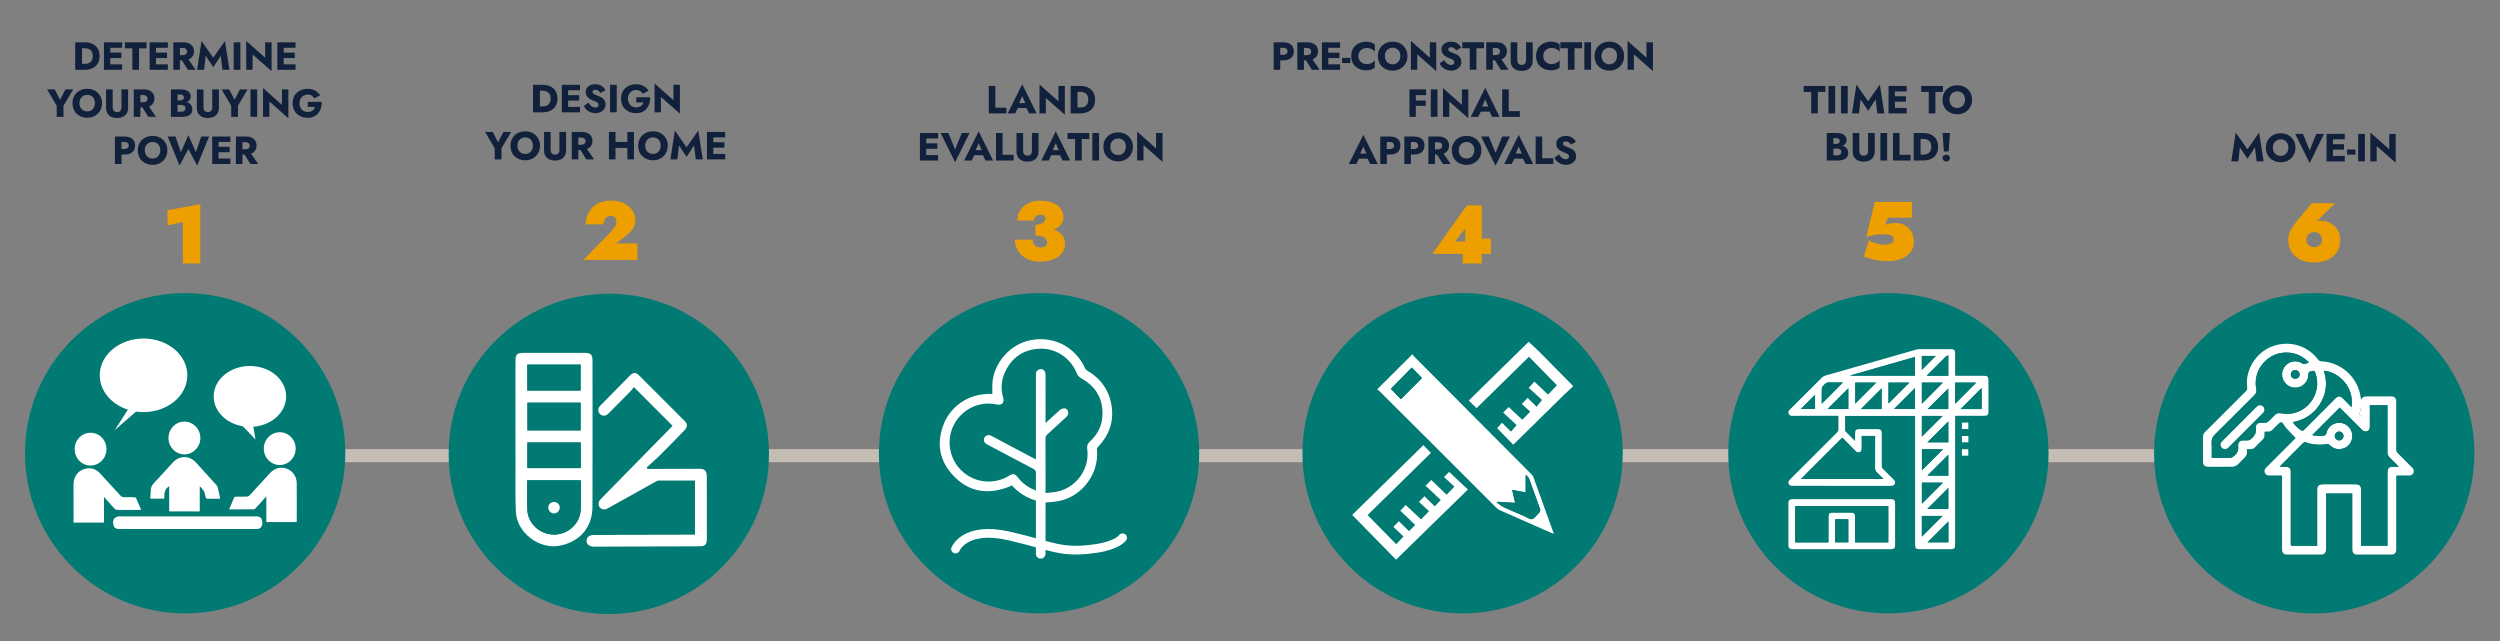 <?xml version="1.0" encoding="UTF-8" standalone="no"?>
<svg
   xmlns:dc="http://purl.org/dc/elements/1.1/"
   xmlns:cc="http://creativecommons.org/ns#"
   xmlns:rdf="http://www.w3.org/1999/02/22-rdf-syntax-ns#"
   xmlns:svg="http://www.w3.org/2000/svg"
   xmlns="http://www.w3.org/2000/svg"
   xmlns:sodipodi="http://sodipodi.sourceforge.net/DTD/sodipodi-0.dtd"
   xmlns:inkscape="http://www.inkscape.org/namespaces/inkscape"
   version="1.1"
   id="svg2"
   xml:space="preserve"
   width="748.8"
   height="192"
   viewBox="0 0 748.8 192"
   sodipodi:docname="HH-Web-Building Process Page Graphic (2).ai"><rect x="0" y="0" width="748.8" height="192" fill="#808080" stroke="none"/><defs
     id="defs6"><clipPath
       clipPathUnits="userSpaceOnUse"
       id="clipPath18"><path
         d="M 0,144 H 561.6 V 0 H 0 Z"
         id="path16" /></clipPath><clipPath
       clipPathUnits="userSpaceOnUse"
       id="clipPath38"><path
         d="m 63.887,39.173 h 460.64 v 4.941 H 63.887 Z"
         id="path36" /></clipPath><clipPath
       clipPathUnits="userSpaceOnUse"
       id="clipPath50"><path
         d="M 0,144 H 561.6 V 0 H 0 Z"
         id="path48" /></clipPath><clipPath
       clipPathUnits="userSpaceOnUse"
       id="clipPath162"><path
         d="m 53.161,44.288 h 5.246 v 5.387 h -5.246 z"
         id="path160" /></clipPath><clipPath
       clipPathUnits="userSpaceOnUse"
       id="clipPath174"><path
         d="m 24.797,46.405 h 8.849 v 7.954 h -8.849 z"
         id="path172" /></clipPath><clipPath
       clipPathUnits="userSpaceOnUse"
       id="clipPath186"><path
         d="M 0,144 H 561.6 V 0 H 0 Z"
         id="path184" /></clipPath><clipPath
       clipPathUnits="userSpaceOnUse"
       id="clipPath366"><path
         d="m 212.725,18.438 h 41.498 v 7.731 h -41.498 z"
         id="path364" /></clipPath><clipPath
       clipPathUnits="userSpaceOnUse"
       id="clipPath378"><path
         d="M 0,144 H 561.6 V 0 H 0 Z"
         id="path376" /></clipPath></defs><sodipodi:namedview
     pagecolor="#ffffff"
     bordercolor="#666666"
     borderopacity="1"
     objecttolerance="10"
     gridtolerance="10"
     guidetolerance="10"
     inkscape:pageopacity="0"
     inkscape:pageshadow="2"
     inkscape:window-width="640"
     inkscape:window-height="480"
     id="namedview4" /><g
     id="g10"
     inkscape:groupmode="layer"
     inkscape:label="HH-Web-Building Process Page Graphic (2)"
     transform="matrix(1.333,0,0,-1.333,0,192)"><g
       id="g12"><g
         id="g14"
         clip-path="url(#clipPath18)"><path
           d="m 207.679,109.197 h 3.113 v -1.226 h -3.113 z m 0,4.948 h 3.113 v -1.226 h -3.113 z m 0,-2.319 h 2.937 v -1.217 h -2.937 z m 0.449,-3.855 h -1.429 v 6.174 h 1.429 z m 7.974,6.174 h 1.746 l -3.237,-6.562 -3.255,6.562 h 1.747 l 1.508,-3.678 z m 2.274,-3.845 h 3.061 l 0.106,-1.138 h -3.263 z m 0.654,-0.424 0.062,-0.335 -0.759,-1.57 h -1.685 l 3.255,6.562 3.237,-6.562 h -1.703 l -0.723,1.509 0.053,0.405 -0.864,1.985 z m 6.243,4.269 v -4.886 h 2.489 v -1.288 h -3.97 v 6.174 z m 4.623,0 v -4.03 c 0,-0.218 0.037,-0.405 0.109,-0.56 0.075,-0.156 0.182,-0.278 0.328,-0.366 0.144,-0.089 0.33,-0.133 0.56,-0.133 0.216,0 0.398,0.044 0.542,0.133 0.144,0.088 0.251,0.21 0.322,0.366 0.071,0.155 0.106,0.342 0.106,0.56 v 4.03 h 1.499 V 110 c 0,-0.388 -0.063,-0.725 -0.19,-1.01 -0.127,-0.285 -0.302,-0.523 -0.529,-0.714 -0.226,-0.191 -0.492,-0.332 -0.793,-0.424 -0.304,-0.091 -0.625,-0.136 -0.966,-0.136 -0.353,0 -0.678,0.045 -0.975,0.136 -0.297,0.092 -0.56,0.233 -0.789,0.424 -0.229,0.191 -0.407,0.429 -0.529,0.714 -0.124,0.285 -0.186,0.622 -0.186,1.01 v 4.145 z M 235.7,110.3 h 3.06 l 0.106,-1.138 h -3.264 z m 0.652,-0.424 0.062,-0.335 -0.759,-1.57 h -1.684 l 3.254,6.562 3.236,-6.562 h -1.701 l -0.723,1.509 0.052,0.405 -0.864,1.985 z m 3.527,4.269 h 4.879 v -1.349 h -1.695 v -4.825 h -1.499 v 4.825 h -1.685 z m 7.075,-6.174 h -1.508 v 6.174 h 1.508 z m 2.653,2.347 c 0.083,-0.23 0.203,-0.427 0.359,-0.591 0.155,-0.165 0.341,-0.295 0.555,-0.389 0.214,-0.094 0.455,-0.141 0.719,-0.141 0.264,0 0.501,0.047 0.71,0.141 0.209,0.094 0.387,0.224 0.538,0.389 0.15,0.164 0.267,0.36 0.353,0.586 0.085,0.226 0.128,0.475 0.128,0.745 0,0.271 -0.038,0.519 -0.115,0.746 -0.076,0.226 -0.191,0.422 -0.344,0.586 -0.154,0.165 -0.336,0.294 -0.552,0.388 -0.214,0.094 -0.45,0.141 -0.709,0.141 -0.271,0 -0.514,-0.047 -0.728,-0.141 -0.214,-0.094 -0.4,-0.223 -0.555,-0.388 -0.156,-0.164 -0.276,-0.359 -0.359,-0.582 -0.082,-0.223 -0.123,-0.473 -0.123,-0.75 0,-0.264 0.041,-0.511 0.123,-0.74 m -1.445,2.05 c 0.164,0.397 0.397,0.74 0.696,1.028 0.301,0.288 0.653,0.508 1.059,0.661 0.406,0.153 0.847,0.229 1.323,0.229 0.476,0 0.916,-0.076 1.319,-0.229 0.401,-0.153 0.752,-0.373 1.048,-0.661 0.298,-0.288 0.532,-0.631 0.702,-1.028 0.17,-0.397 0.255,-0.833 0.255,-1.31 0,-0.476 -0.082,-0.916 -0.247,-1.318 -0.163,-0.403 -0.397,-0.751 -0.695,-1.045 -0.3,-0.294 -0.652,-0.522 -1.055,-0.684 -0.402,-0.162 -0.845,-0.242 -1.327,-0.242 -0.482,0 -0.928,0.08 -1.336,0.242 -0.409,0.162 -0.765,0.39 -1.068,0.684 -0.302,0.294 -0.532,0.642 -0.688,1.045 -0.155,0.402 -0.233,0.842 -0.233,1.318 0,0.477 0.082,0.913 0.247,1.31 m 13.045,1.777 v -6.482 l -4.27,3.766 v -3.458 h -1.428 v 6.483 l 4.251,-3.766 v 3.457 z"
           style="fill:#12213b;fill-opacity:1;fill-rule:nonzero;stroke:none"
           id="path20" /><g
           id="g22"
           transform="translate(223.651,124.73)"><path
             d="M 0,0 V -4.886 H 2.487 V -6.174 H -1.482 V 0 Z M 4.507,-3.846 H 7.568 L 7.673,-4.983 H 4.41 Z M 5.16,-4.269 5.221,-4.604 4.463,-6.174 H 2.778 L 6.033,0.388 9.27,-6.174 H 7.568 L 6.844,-4.666 6.897,-4.26 6.033,-2.276 Z M 15.62,0 v -6.483 l -4.269,3.766 V -6.174 H 9.922 v 6.483 l 4.252,-3.766 V 0 Z m 2.84,-6.174 H 16.917 V 0 h 1.543 z m -0.564,0 v 1.332 h 1.173 c 0.235,0 0.461,0.029 0.679,0.088 0.217,0.059 0.41,0.156 0.578,0.291 0.167,0.135 0.301,0.316 0.401,0.542 0.1,0.227 0.15,0.505 0.15,0.834 0,0.329 -0.05,0.607 -0.15,0.833 -0.1,0.227 -0.234,0.408 -0.401,0.543 -0.168,0.135 -0.361,0.232 -0.578,0.291 -0.218,0.059 -0.444,0.088 -0.679,0.088 H 17.896 V 0 h 1.217 c 0.505,0 0.963,-0.072 1.371,-0.216 0.409,-0.144 0.757,-0.348 1.045,-0.613 0.288,-0.265 0.509,-0.587 0.662,-0.966 0.153,-0.379 0.229,-0.81 0.229,-1.292 0,-0.482 -0.076,-0.913 -0.229,-1.292 -0.153,-0.379 -0.374,-0.701 -0.662,-0.966 -0.288,-0.265 -0.636,-0.469 -1.045,-0.613 -0.408,-0.144 -0.866,-0.216 -1.371,-0.216 z"
             style="fill:#12213b;fill-opacity:1;fill-rule:nonzero;stroke:none"
             id="path24" /></g><g
           id="g26"
           transform="translate(114.851,114.391)"><path
             d="m 0,0 -2.17,-3.669 v -2.505 h -1.526 v 2.496 L -5.848,0 h 1.711 l 1.2,-2.32 1.208,2.32 z m 1.535,-3.828 c 0.082,-0.229 0.201,-0.426 0.357,-0.591 0.156,-0.165 0.341,-0.294 0.556,-0.388 0.214,-0.094 0.454,-0.141 0.718,-0.141 0.265,0 0.502,0.047 0.71,0.141 0.209,0.094 0.388,0.223 0.538,0.388 0.15,0.165 0.268,0.36 0.353,0.587 0.085,0.226 0.128,0.474 0.128,0.745 0,0.27 -0.038,0.519 -0.115,0.745 -0.076,0.227 -0.191,0.422 -0.344,0.587 -0.153,0.164 -0.336,0.294 -0.551,0.388 -0.214,0.094 -0.451,0.141 -0.71,0.141 -0.27,0 -0.513,-0.047 -0.727,-0.141 C 2.233,-1.461 2.048,-1.591 1.892,-1.755 1.736,-1.92 1.617,-2.114 1.535,-2.337 1.452,-2.561 1.411,-2.811 1.411,-3.087 c 0,-0.265 0.041,-0.512 0.124,-0.741 m -1.447,2.051 c 0.165,0.397 0.397,0.739 0.697,1.027 0.3,0.288 0.653,0.509 1.058,0.662 0.406,0.153 0.847,0.229 1.323,0.229 0.477,0 0.916,-0.076 1.319,-0.229 0.403,-0.153 0.753,-0.374 1.05,-0.662 0.296,-0.288 0.53,-0.63 0.701,-1.027 0.17,-0.397 0.256,-0.834 0.256,-1.31 0,-0.476 -0.083,-0.916 -0.247,-1.319 C 6.08,-4.808 5.848,-5.157 5.548,-5.451 5.248,-5.745 4.896,-5.973 4.494,-6.134 4.091,-6.296 3.648,-6.377 3.166,-6.377 c -0.482,0 -0.927,0.081 -1.336,0.243 -0.409,0.161 -0.764,0.389 -1.067,0.683 -0.303,0.294 -0.532,0.643 -0.688,1.045 -0.156,0.403 -0.234,0.843 -0.234,1.319 0,0.476 0.083,0.913 0.247,1.31 M 8.882,0 v -4.031 c 0,-0.217 0.036,-0.404 0.11,-0.56 0.073,-0.156 0.182,-0.278 0.326,-0.366 0.144,-0.088 0.331,-0.132 0.56,-0.132 0.218,0 0.399,0.044 0.543,0.132 0.144,0.088 0.251,0.21 0.322,0.366 0.07,0.156 0.106,0.343 0.106,0.56 V 0 h 1.499 v -4.145 c 0,-0.388 -0.063,-0.725 -0.19,-1.01 C 12.032,-5.441 11.855,-5.679 11.629,-5.87 11.403,-6.061 11.138,-6.202 10.835,-6.293 10.532,-6.384 10.211,-6.43 9.87,-6.43 c -0.353,0 -0.678,0.046 -0.975,0.137 -0.297,0.091 -0.56,0.232 -0.789,0.423 -0.23,0.191 -0.406,0.429 -0.53,0.715 -0.123,0.285 -0.185,0.622 -0.185,1.01 V 0 Z m 7.823,-3.378 1.932,-2.796 h -1.756 l -1.728,2.796 z M 15.1,-6.174 H 13.618 V 0 H 15.1 Z M 14.544,0 h 1.314 c 0.529,0 0.972,-0.087 1.328,-0.26 0.355,-0.174 0.624,-0.412 0.807,-0.715 0.182,-0.303 0.273,-0.651 0.273,-1.045 0,-0.394 -0.091,-0.744 -0.273,-1.049 -0.183,-0.306 -0.452,-0.546 -0.807,-0.719 -0.356,-0.174 -0.799,-0.26 -1.328,-0.26 h -1.314 v 1.173 h 1.217 c 0.194,0 0.365,0.032 0.512,0.097 0.147,0.064 0.258,0.155 0.335,0.273 0.076,0.118 0.115,0.262 0.115,0.432 0,0.171 -0.039,0.315 -0.115,0.432 -0.077,0.118 -0.188,0.209 -0.335,0.274 -0.147,0.065 -0.318,0.097 -0.512,0.097 h -1.217 z m 7.841,-2.249 h 4.666 v -1.349 h -4.666 z m 5.212,-3.925 H 26.115 V 0 h 1.482 z m -4.145,0 H 21.97 V 0 h 1.482 z m 6.791,2.346 c 0.083,-0.229 0.202,-0.426 0.358,-0.591 0.155,-0.165 0.341,-0.294 0.555,-0.388 0.215,-0.094 0.455,-0.141 0.719,-0.141 0.265,0 0.501,0.047 0.71,0.141 0.209,0.094 0.388,0.223 0.538,0.388 0.15,0.165 0.268,0.36 0.353,0.587 0.085,0.226 0.128,0.474 0.128,0.745 0,0.27 -0.038,0.519 -0.115,0.745 -0.076,0.227 -0.191,0.422 -0.344,0.587 -0.153,0.164 -0.336,0.294 -0.551,0.388 -0.215,0.094 -0.451,0.141 -0.71,0.141 -0.271,0 -0.513,-0.047 -0.728,-0.141 -0.214,-0.094 -0.4,-0.224 -0.555,-0.388 -0.156,-0.165 -0.275,-0.359 -0.358,-0.582 -0.082,-0.224 -0.123,-0.474 -0.123,-0.75 0,-0.265 0.041,-0.512 0.123,-0.741 m -1.446,2.051 c 0.164,0.397 0.397,0.739 0.697,1.027 0.3,0.288 0.652,0.509 1.058,0.662 0.406,0.153 0.847,0.229 1.323,0.229 0.476,0 0.916,-0.076 1.319,-0.229 0.402,-0.153 0.752,-0.374 1.049,-0.662 0.297,-0.288 0.531,-0.63 0.701,-1.027 0.171,-0.397 0.256,-0.834 0.256,-1.31 0,-0.476 -0.082,-0.916 -0.247,-1.319 -0.164,-0.402 -0.397,-0.751 -0.696,-1.045 -0.3,-0.294 -0.652,-0.522 -1.054,-0.683 -0.403,-0.162 -0.846,-0.243 -1.328,-0.243 -0.482,0 -0.927,0.081 -1.336,0.243 -0.409,0.161 -0.765,0.389 -1.067,0.683 -0.303,0.294 -0.533,0.643 -0.688,1.045 -0.156,0.403 -0.234,0.843 -0.234,1.319 0,0.476 0.082,0.913 0.247,1.31 m 8.555,-4.397 h -1.561 l 0.988,6.483 2.637,-3.758 2.629,3.758 1.014,-6.483 H 41.48 l -0.379,3.14 -1.685,-2.567 -1.684,2.567 z m 7.63,1.226 h 3.113 v -1.226 h -3.113 z m 0,4.948 h 3.113 v -1.226 h -3.113 z m 0,-2.32 h 2.937 v -1.217 h -2.937 z m 0.449,-3.854 H 44.002 V 0 h 1.429 z"
             style="fill:#12213b;fill-opacity:1;fill-rule:nonzero;stroke:none"
             id="path28" /></g><path
           d="m 121.311,118.801 h -1.544 v 6.174 h 1.544 z m -0.564,0 v 1.332 h 1.173 c 0.235,0 0.461,0.03 0.679,0.088 0.217,0.059 0.41,0.156 0.578,0.291 0.167,0.136 0.301,0.316 0.401,0.543 0.1,0.226 0.15,0.504 0.15,0.833 0,0.33 -0.05,0.607 -0.15,0.834 -0.1,0.226 -0.234,0.407 -0.401,0.542 -0.168,0.135 -0.361,0.233 -0.578,0.291 -0.218,0.059 -0.444,0.089 -0.679,0.089 h -1.173 v 1.331 h 1.217 c 0.506,0 0.963,-0.072 1.371,-0.216 0.409,-0.144 0.757,-0.348 1.046,-0.613 0.288,-0.264 0.508,-0.586 0.661,-0.965 0.153,-0.38 0.229,-0.811 0.229,-1.293 0,-0.482 -0.076,-0.912 -0.229,-1.292 -0.153,-0.379 -0.373,-0.701 -0.661,-0.966 -0.289,-0.264 -0.637,-0.469 -1.046,-0.613 -0.408,-0.144 -0.865,-0.216 -1.371,-0.216 z m 6.465,1.226 h 3.113 v -1.226 h -3.113 z m 0,4.948 h 3.113 v -1.226 h -3.113 z m 0,-2.319 h 2.937 v -1.217 h -2.937 z m 0.45,-3.855 h -1.429 v 6.174 h 1.429 z m 4.983,1.592 c 0.153,-0.161 0.322,-0.288 0.507,-0.379 0.185,-0.091 0.384,-0.137 0.595,-0.137 0.141,0 0.269,0.025 0.384,0.075 0.115,0.05 0.201,0.121 0.26,0.212 0.059,0.091 0.088,0.199 0.088,0.322 0,0.153 -0.038,0.279 -0.114,0.379 -0.077,0.1 -0.206,0.193 -0.388,0.278 -0.183,0.085 -0.421,0.187 -0.715,0.304 -0.153,0.059 -0.323,0.136 -0.511,0.23 -0.189,0.094 -0.369,0.216 -0.543,0.366 -0.173,0.15 -0.317,0.329 -0.432,0.538 -0.115,0.208 -0.172,0.466 -0.172,0.772 0,0.364 0.096,0.679 0.287,0.943 0.191,0.265 0.451,0.468 0.78,0.609 0.33,0.141 0.694,0.211 1.094,0.211 0.411,0 0.767,-0.066 1.067,-0.198 0.3,-0.132 0.55,-0.303 0.75,-0.512 0.2,-0.208 0.353,-0.418 0.459,-0.63 l -1.138,-0.635 c -0.083,0.147 -0.183,0.276 -0.3,0.388 -0.118,0.112 -0.246,0.195 -0.384,0.251 -0.138,0.056 -0.284,0.084 -0.436,0.084 -0.147,0 -0.268,-0.019 -0.362,-0.057 -0.094,-0.039 -0.166,-0.093 -0.216,-0.163 -0.05,-0.071 -0.075,-0.153 -0.075,-0.247 0,-0.112 0.031,-0.211 0.093,-0.296 0.061,-0.085 0.151,-0.16 0.269,-0.225 0.117,-0.065 0.261,-0.132 0.432,-0.203 0.17,-0.07 0.358,-0.141 0.564,-0.211 0.218,-0.083 0.422,-0.178 0.613,-0.287 0.191,-0.109 0.359,-0.24 0.503,-0.392 0.144,-0.153 0.259,-0.331 0.344,-0.534 0.085,-0.203 0.128,-0.434 0.128,-0.692 0,-0.318 -0.063,-0.597 -0.19,-0.838 -0.126,-0.242 -0.298,-0.444 -0.516,-0.609 -0.217,-0.165 -0.461,-0.291 -0.732,-0.379 -0.27,-0.088 -0.556,-0.132 -0.855,-0.132 -0.4,0 -0.772,0.073 -1.116,0.22 -0.344,0.147 -0.643,0.341 -0.895,0.582 -0.253,0.241 -0.447,0.517 -0.582,0.829 l 1.04,0.741 c 0.124,-0.223 0.262,-0.416 0.415,-0.578 m 5.936,-1.592 h -1.508 v 6.174 h 1.508 z m 4.374,3.378 h 3.123 c 0.023,-0.482 -0.03,-0.94 -0.159,-1.375 -0.13,-0.436 -0.33,-0.819 -0.6,-1.151 -0.271,-0.333 -0.607,-0.591 -1.01,-0.777 -0.403,-0.185 -0.869,-0.277 -1.398,-0.277 -0.494,0 -0.945,0.078 -1.354,0.233 -0.408,0.156 -0.767,0.381 -1.076,0.675 -0.308,0.294 -0.542,0.644 -0.701,1.05 -0.159,0.405 -0.238,0.849 -0.238,1.331 0,0.488 0.084,0.932 0.251,1.332 0.168,0.4 0.407,0.741 0.719,1.023 0.312,0.283 0.675,0.499 1.089,0.649 0.415,0.15 0.869,0.224 1.363,0.224 0.435,0 0.828,-0.064 1.178,-0.194 0.349,-0.129 0.657,-0.301 0.921,-0.516 0.265,-0.214 0.494,-0.466 0.688,-0.754 l -1.34,-0.688 c -0.142,0.241 -0.327,0.444 -0.556,0.609 -0.229,0.165 -0.526,0.247 -0.891,0.247 -0.253,0 -0.492,-0.043 -0.719,-0.128 -0.226,-0.085 -0.425,-0.213 -0.595,-0.384 -0.171,-0.17 -0.306,-0.373 -0.406,-0.608 -0.1,-0.235 -0.15,-0.506 -0.15,-0.812 0,-0.305 0.046,-0.58 0.137,-0.824 0.091,-0.244 0.22,-0.453 0.388,-0.627 0.168,-0.173 0.366,-0.305 0.595,-0.396 0.23,-0.092 0.48,-0.137 0.75,-0.137 0.229,0 0.431,0.029 0.604,0.088 0.174,0.059 0.329,0.138 0.468,0.238 0.138,0.1 0.251,0.219 0.339,0.357 0.088,0.139 0.159,0.287 0.212,0.446 h -1.632 z m 9.817,2.796 v -6.482 l -4.269,3.766 v -3.458 h -1.429 v 6.483 l 4.251,-3.766 v 3.457 z"
           style="fill:#12213b;fill-opacity:1;fill-rule:nonzero;stroke:none"
           id="path30" /></g></g><g
       id="g32"><g
         id="g34"
         clip-path="url(#clipPath38)"><g
           id="g40"
           transform="translate(64.886,41.645)"><path
             d="M 0,0 H 458.64"
             style="fill:none;stroke:#c5bdb4;stroke-width:2.94;stroke-linecap:butt;stroke-linejoin:miter;stroke-miterlimit:4;stroke-dasharray:none;stroke-opacity:1"
             id="path42" /></g></g></g><g
       id="g44"><g
         id="g46"
         clip-path="url(#clipPath50)"><g
           id="g52"
           transform="translate(41.602,6.207)"><path
             d="M 0,0 C 19.874,0 35.986,16.111 35.986,35.986 35.986,55.86 19.874,71.971 0,71.971 -19.874,71.971 -35.986,55.86 -35.986,35.986 -35.986,16.111 -19.874,0 0,0"
             style="fill:#007a73;fill-opacity:1;fill-rule:nonzero;stroke:none"
             id="path54" /></g><g
           id="g56"
           transform="translate(328.64,6.207)"><path
             d="M 0,0 C 19.874,0 35.986,16.111 35.986,35.986 35.986,55.86 19.874,71.971 0,71.971 -19.874,71.971 -35.986,55.86 -35.986,35.986 -35.986,16.111 -19.874,0 0,0"
             style="fill:#007a73;fill-opacity:1;fill-rule:nonzero;stroke:none"
             id="path58" /></g><g
           id="g60"
           transform="translate(424.319,6.207)"><path
             d="M 0,0 C 19.874,0 35.985,16.111 35.985,35.986 35.985,55.86 19.874,71.971 0,71.971 -19.874,71.971 -35.986,55.86 -35.986,35.986 -35.986,16.111 -19.874,0 0,0"
             style="fill:#007a73;fill-opacity:1;fill-rule:nonzero;stroke:none"
             id="path62" /></g><g
           id="g64"
           transform="translate(519.998,6.207)"><path
             d="M 0,0 C 19.874,0 35.986,16.111 35.986,35.986 35.986,55.86 19.874,71.971 0,71.971 -19.874,71.971 -35.985,55.86 -35.985,35.986 -35.985,16.111 -19.874,0 0,0"
             style="fill:#007a73;fill-opacity:1;fill-rule:nonzero;stroke:none"
             id="path66" /></g><g
           id="g68"
           transform="translate(37.645,96.797)"><path
             d="m 0,0 7.355,1.359 v -13.313 h -3.91 v 9.31 L 0,-3.407 Z"
             style="fill:#ee9f00;fill-opacity:1;fill-rule:nonzero;stroke:none"
             id="path70" /></g><path
           d="m 27.3,107.187 h -1.482 v 6.174 H 27.3 Z m -0.556,6.174 h 1.218 c 0.523,0 0.962,-0.081 1.318,-0.242 0.356,-0.162 0.623,-0.394 0.803,-0.697 0.179,-0.303 0.269,-0.663 0.269,-1.08 0,-0.418 -0.09,-0.778 -0.269,-1.081 -0.18,-0.303 -0.447,-0.536 -0.803,-0.701 -0.356,-0.165 -0.795,-0.247 -1.318,-0.247 h -1.218 v 1.244 h 1.218 c 0.194,0 0.364,0.029 0.511,0.088 0.147,0.059 0.259,0.147 0.335,0.264 0.077,0.118 0.115,0.262 0.115,0.433 0,0.17 -0.038,0.314 -0.115,0.432 -0.076,0.117 -0.188,0.207 -0.335,0.269 -0.147,0.062 -0.317,0.092 -0.511,0.092 h -1.218 z m 5.91,-3.827 c 0.082,-0.23 0.201,-0.427 0.357,-0.591 0.156,-0.165 0.341,-0.295 0.556,-0.389 0.214,-0.094 0.454,-0.141 0.718,-0.141 0.265,0 0.502,0.047 0.71,0.141 0.209,0.094 0.389,0.224 0.538,0.389 0.15,0.164 0.268,0.36 0.353,0.586 0.085,0.226 0.128,0.475 0.128,0.745 0,0.271 -0.038,0.519 -0.114,0.746 -0.077,0.226 -0.192,0.422 -0.344,0.586 -0.153,0.165 -0.337,0.294 -0.552,0.388 -0.214,0.094 -0.451,0.141 -0.71,0.141 -0.27,0 -0.513,-0.047 -0.727,-0.141 -0.215,-0.094 -0.4,-0.223 -0.556,-0.388 -0.156,-0.164 -0.275,-0.359 -0.357,-0.582 -0.083,-0.223 -0.124,-0.473 -0.124,-0.75 0,-0.264 0.041,-0.511 0.124,-0.74 m -1.447,2.05 c 0.165,0.397 0.397,0.74 0.697,1.028 0.3,0.288 0.653,0.508 1.058,0.661 0.406,0.153 0.847,0.23 1.323,0.23 0.477,0 0.916,-0.077 1.319,-0.23 0.403,-0.153 0.753,-0.373 1.05,-0.661 0.296,-0.288 0.53,-0.631 0.701,-1.028 0.17,-0.397 0.256,-0.833 0.256,-1.31 0,-0.476 -0.083,-0.916 -0.247,-1.318 -0.165,-0.403 -0.397,-0.751 -0.697,-1.045 -0.3,-0.294 -0.651,-0.522 -1.054,-0.684 -0.403,-0.162 -0.845,-0.242 -1.328,-0.242 -0.482,0 -0.927,0.08 -1.336,0.242 -0.409,0.162 -0.764,0.39 -1.067,0.684 -0.303,0.294 -0.532,0.642 -0.688,1.045 -0.156,0.402 -0.234,0.842 -0.234,1.318 0,0.477 0.083,0.913 0.247,1.31 m 14.006,1.777 h 1.773 l -2.672,-6.526 -1.985,3.704 -1.993,-3.704 -2.664,6.526 h 1.764 l 1.209,-3.519 1.684,3.828 1.685,-3.828 z m 3.449,-4.948 h 3.113 v -1.226 h -3.113 z m 0,4.948 h 3.113 v -1.226 h -3.113 z m 0,-2.319 h 2.937 v -1.217 h -2.937 z m 0.45,-3.855 h -1.429 v 6.174 h 1.429 z m 6.976,2.796 1.932,-2.796 h -1.755 l -1.729,2.796 z m -1.605,-2.796 h -1.482 v 6.174 h 1.482 z m -0.556,6.174 h 1.315 c 0.529,0 0.971,-0.086 1.327,-0.26 0.356,-0.173 0.625,-0.411 0.807,-0.714 0.182,-0.303 0.274,-0.652 0.274,-1.045 0,-0.394 -0.092,-0.744 -0.274,-1.05 -0.182,-0.306 -0.451,-0.545 -0.807,-0.719 -0.356,-0.173 -0.798,-0.26 -1.327,-0.26 h -1.315 v 1.173 h 1.218 c 0.194,0 0.364,0.032 0.511,0.097 0.147,0.065 0.259,0.156 0.335,0.274 0.077,0.117 0.115,0.261 0.115,0.432 0,0.17 -0.038,0.314 -0.115,0.432 -0.076,0.117 -0.188,0.209 -0.335,0.273 -0.147,0.065 -0.317,0.097 -0.511,0.097 h -1.218 z"
           style="fill:#12213b;fill-opacity:1;fill-rule:nonzero;stroke:none"
           id="path72" /><g
           id="g74"
           transform="translate(16.439,123.945)"><path
             d="m 0,0 -2.17,-3.669 v -2.505 h -1.526 v 2.496 L -5.848,0 h 1.711 l 1.2,-2.32 1.208,2.32 z m 1.535,-3.828 c 0.082,-0.229 0.201,-0.426 0.357,-0.591 0.156,-0.165 0.341,-0.294 0.556,-0.388 0.214,-0.094 0.454,-0.141 0.718,-0.141 0.265,0 0.502,0.047 0.71,0.141 0.209,0.094 0.388,0.223 0.538,0.388 0.15,0.165 0.268,0.36 0.353,0.587 0.085,0.226 0.128,0.474 0.128,0.745 0,0.27 -0.038,0.519 -0.115,0.745 -0.076,0.227 -0.191,0.422 -0.344,0.587 -0.153,0.164 -0.336,0.294 -0.551,0.388 -0.214,0.094 -0.451,0.141 -0.71,0.141 -0.27,0 -0.513,-0.047 -0.727,-0.141 C 2.233,-1.461 2.048,-1.591 1.892,-1.755 1.736,-1.92 1.617,-2.114 1.535,-2.337 1.452,-2.561 1.411,-2.811 1.411,-3.087 c 0,-0.265 0.041,-0.512 0.124,-0.741 m -1.447,2.051 c 0.165,0.397 0.397,0.739 0.697,1.027 0.3,0.288 0.653,0.509 1.058,0.662 0.406,0.153 0.847,0.229 1.323,0.229 0.477,0 0.916,-0.076 1.319,-0.229 0.403,-0.153 0.753,-0.374 1.05,-0.662 0.296,-0.288 0.53,-0.63 0.701,-1.027 0.17,-0.397 0.256,-0.834 0.256,-1.31 0,-0.476 -0.083,-0.916 -0.247,-1.319 C 6.08,-4.808 5.848,-5.157 5.548,-5.451 5.248,-5.745 4.896,-5.973 4.494,-6.134 4.091,-6.296 3.648,-6.377 3.166,-6.377 c -0.482,0 -0.927,0.081 -1.336,0.243 -0.409,0.161 -0.764,0.389 -1.067,0.683 -0.303,0.294 -0.532,0.643 -0.688,1.045 -0.156,0.403 -0.234,0.843 -0.234,1.319 0,0.476 0.083,0.913 0.247,1.31 M 8.882,0 v -4.031 c 0,-0.217 0.036,-0.404 0.11,-0.56 0.073,-0.156 0.182,-0.278 0.326,-0.366 0.144,-0.088 0.331,-0.132 0.56,-0.132 0.218,0 0.399,0.044 0.543,0.132 0.144,0.088 0.251,0.21 0.322,0.366 0.07,0.156 0.106,0.343 0.106,0.56 V 0 h 1.499 v -4.145 c 0,-0.388 -0.063,-0.725 -0.19,-1.01 C 12.032,-5.441 11.855,-5.679 11.629,-5.87 11.403,-6.061 11.138,-6.202 10.835,-6.293 10.532,-6.384 10.211,-6.43 9.87,-6.43 c -0.353,0 -0.678,0.046 -0.975,0.137 -0.297,0.091 -0.56,0.232 -0.789,0.423 -0.23,0.191 -0.406,0.429 -0.53,0.715 -0.123,0.285 -0.185,0.622 -0.185,1.01 V 0 Z m 7.823,-3.378 1.932,-2.796 h -1.756 l -1.728,2.796 z M 15.1,-6.174 H 13.618 V 0 H 15.1 Z M 14.544,0 h 1.314 c 0.529,0 0.972,-0.087 1.328,-0.26 0.355,-0.174 0.624,-0.412 0.807,-0.715 0.182,-0.303 0.273,-0.651 0.273,-1.045 0,-0.394 -0.091,-0.744 -0.273,-1.049 -0.183,-0.306 -0.452,-0.546 -0.807,-0.719 -0.356,-0.174 -0.799,-0.26 -1.328,-0.26 h -1.314 v 1.173 h 1.217 c 0.194,0 0.365,0.032 0.512,0.097 0.147,0.064 0.258,0.155 0.335,0.273 0.076,0.118 0.115,0.262 0.115,0.432 0,0.171 -0.039,0.315 -0.115,0.432 -0.077,0.118 -0.188,0.209 -0.335,0.274 -0.147,0.065 -0.318,0.097 -0.512,0.097 h -1.217 z m 8.529,-2.452 h 0.996 c 0.177,0 0.324,0.026 0.441,0.079 0.118,0.053 0.209,0.13 0.274,0.23 0.065,0.1 0.097,0.217 0.097,0.353 0,0.199 -0.071,0.355 -0.212,0.467 -0.141,0.112 -0.341,0.168 -0.6,0.168 h -0.617 v -3.864 h 0.759 c 0.199,0 0.374,0.025 0.524,0.075 0.15,0.05 0.271,0.134 0.362,0.252 0.091,0.117 0.137,0.273 0.137,0.467 0,0.141 -0.025,0.256 -0.075,0.344 -0.05,0.088 -0.122,0.162 -0.216,0.221 -0.094,0.058 -0.205,0.101 -0.331,0.128 -0.127,0.026 -0.26,0.039 -0.401,0.039 h -1.138 v 0.812 h 1.314 c 0.3,0 0.591,-0.033 0.873,-0.097 0.282,-0.065 0.54,-0.167 0.772,-0.305 0.232,-0.138 0.414,-0.32 0.547,-0.546 0.132,-0.227 0.198,-0.499 0.198,-0.816 0,-0.412 -0.097,-0.743 -0.291,-0.993 -0.194,-0.25 -0.472,-0.435 -0.833,-0.555 -0.362,-0.121 -0.784,-0.181 -1.266,-0.181 H 21.97 V 0 h 2.276 c 0.311,0 0.603,-0.032 0.873,-0.097 0.27,-0.065 0.501,-0.165 0.692,-0.3 0.191,-0.135 0.341,-0.3 0.45,-0.494 0.109,-0.194 0.163,-0.423 0.163,-0.688 0,-0.323 -0.094,-0.601 -0.282,-0.833 -0.188,-0.233 -0.445,-0.406 -0.772,-0.521 -0.326,-0.114 -0.701,-0.172 -1.124,-0.172 H 23.073 Z M 29.282,0 v -4.031 c 0,-0.217 0.037,-0.404 0.11,-0.56 0.074,-0.156 0.182,-0.278 0.327,-0.366 0.144,-0.088 0.33,-0.132 0.56,-0.132 0.217,0 0.398,0.044 0.542,0.132 0.144,0.088 0.251,0.21 0.322,0.366 0.071,0.156 0.106,0.343 0.106,0.56 V 0 h 1.499 v -4.145 c 0,-0.388 -0.063,-0.725 -0.189,-1.01 -0.127,-0.286 -0.303,-0.524 -0.53,-0.715 -0.226,-0.191 -0.491,-0.332 -0.793,-0.423 -0.303,-0.091 -0.625,-0.137 -0.966,-0.137 -0.353,0 -0.678,0.046 -0.975,0.137 -0.297,0.091 -0.56,0.232 -0.789,0.423 -0.229,0.191 -0.406,0.429 -0.529,0.715 -0.124,0.285 -0.186,0.622 -0.186,1.01 V 0 Z m 9.922,0 -2.169,-3.669 v -2.505 h -1.526 v 2.496 L 33.357,0 h 1.711 L 36.267,-2.32 37.476,0 Z m 2.144,-6.174 H 39.84 V 0 h 1.508 z M 48.359,0 v -6.483 l -4.268,3.766 v -3.457 h -1.429 v 6.483 l 4.251,-3.766 V 0 Z m 4.357,-2.796 h 3.123 c 0.023,-0.482 -0.03,-0.941 -0.159,-1.376 -0.129,-0.435 -0.329,-0.819 -0.6,-1.151 -0.27,-0.332 -0.607,-0.591 -1.01,-0.776 -0.402,-0.185 -0.868,-0.278 -1.398,-0.278 -0.494,0 -0.945,0.078 -1.354,0.234 -0.408,0.156 -0.767,0.381 -1.076,0.675 -0.308,0.294 -0.542,0.643 -0.701,1.049 -0.158,0.406 -0.238,0.85 -0.238,1.332 0,0.488 0.084,0.932 0.252,1.332 0.167,0.4 0.407,0.741 0.718,1.023 0.312,0.282 0.675,0.498 1.09,0.648 0.414,0.15 0.868,0.225 1.362,0.225 0.435,0 0.828,-0.065 1.178,-0.194 0.35,-0.129 0.657,-0.301 0.921,-0.516 0.265,-0.215 0.494,-0.466 0.688,-0.754 l -1.34,-0.688 c -0.141,0.241 -0.327,0.444 -0.556,0.609 -0.229,0.164 -0.526,0.247 -0.891,0.247 -0.253,0 -0.492,-0.043 -0.719,-0.128 -0.226,-0.086 -0.424,-0.214 -0.595,-0.384 -0.171,-0.171 -0.306,-0.373 -0.406,-0.609 -0.1,-0.235 -0.15,-0.505 -0.15,-0.811 0,-0.306 0.046,-0.581 0.137,-0.825 0.091,-0.244 0.221,-0.453 0.388,-0.626 0.168,-0.173 0.366,-0.306 0.596,-0.397 0.229,-0.091 0.479,-0.137 0.749,-0.137 0.23,0 0.431,0.03 0.604,0.089 0.174,0.058 0.33,0.138 0.468,0.238 0.138,0.1 0.251,0.219 0.339,0.357 0.089,0.138 0.159,0.287 0.212,0.445 h -1.632 z"
             style="fill:#12213b;fill-opacity:1;fill-rule:nonzero;stroke:none"
             id="path76" /></g><path
           d="m 18.432,128.355 h -1.544 v 6.174 h 1.544 z m -0.565,0 v 1.332 h 1.173 c 0.235,0 0.462,0.03 0.679,0.088 0.218,0.059 0.411,0.156 0.578,0.291 0.168,0.136 0.301,0.316 0.401,0.543 0.1,0.226 0.15,0.504 0.15,0.833 0,0.33 -0.05,0.607 -0.15,0.834 -0.1,0.226 -0.233,0.407 -0.401,0.542 -0.167,0.135 -0.36,0.233 -0.578,0.291 -0.217,0.059 -0.444,0.089 -0.679,0.089 h -1.173 v 1.331 h 1.217 c 0.506,0 0.963,-0.072 1.372,-0.216 0.409,-0.144 0.757,-0.348 1.045,-0.613 0.288,-0.264 0.509,-0.586 0.662,-0.965 0.152,-0.38 0.229,-0.811 0.229,-1.293 0,-0.482 -0.077,-0.912 -0.229,-1.292 -0.153,-0.379 -0.374,-0.701 -0.662,-0.966 -0.288,-0.264 -0.636,-0.469 -1.045,-0.613 -0.409,-0.144 -0.866,-0.216 -1.372,-0.216 z m 6.465,1.226 h 3.113 v -1.226 h -3.113 z m 0,4.948 h 3.113 v -1.226 h -3.113 z m 0,-2.319 h 2.937 v -1.217 h -2.937 z m 0.45,-3.855 h -1.429 v 6.174 h 1.429 z m 3.272,6.174 h 4.878 v -1.349 h -1.694 v -4.825 h -1.499 v 4.825 h -1.685 z m 6.545,-4.948 h 3.113 v -1.226 h -3.113 z m 0,4.948 h 3.113 v -1.226 h -3.113 z m 0,-2.319 h 2.937 v -1.217 h -2.937 z m 0.449,-3.855 h -1.429 v 6.174 h 1.429 z m 6.977,2.796 1.932,-2.796 h -1.756 l -1.728,2.796 z m -1.605,-2.796 h -1.482 v 6.174 h 1.482 z m -0.556,6.174 h 1.314 c 0.529,0 0.972,-0.086 1.328,-0.26 0.355,-0.173 0.624,-0.411 0.807,-0.714 0.182,-0.303 0.273,-0.652 0.273,-1.045 0,-0.394 -0.091,-0.744 -0.273,-1.05 -0.183,-0.306 -0.452,-0.545 -0.807,-0.719 -0.356,-0.173 -0.799,-0.26 -1.328,-0.26 h -1.314 v 1.173 h 1.217 c 0.194,0 0.365,0.032 0.512,0.097 0.147,0.065 0.258,0.156 0.335,0.274 0.076,0.117 0.115,0.261 0.115,0.432 0,0.17 -0.039,0.314 -0.115,0.432 -0.077,0.117 -0.188,0.209 -0.335,0.273 -0.147,0.065 -0.318,0.097 -0.512,0.097 h -1.217 z m 5.989,-6.174 h -1.561 l 0.987,6.483 2.638,-3.757 2.628,3.757 1.014,-6.483 h -1.578 l -0.38,3.14 -1.684,-2.566 -1.685,2.566 z m 8.158,0 h -1.508 v 6.174 h 1.508 z m 7.012,6.174 v -6.482 l -4.269,3.766 v -3.458 h -1.429 v 6.483 l 4.252,-3.766 v 3.457 z m 2.276,-4.948 h 3.113 v -1.226 h -3.113 z m 0,4.948 h 3.113 v -1.226 h -3.113 z m 0,-2.319 h 2.937 v -1.217 h -2.937 z m 0.449,-3.855 h -1.429 v 6.174 h 1.429 z"
           style="fill:#12213b;fill-opacity:1;fill-rule:nonzero;stroke:none"
           id="path78" /><g
           id="g80"
           transform="translate(136.657,91.307)"><path
             d="M 0,0 C 0.385,0.422 0.717,0.791 0.996,1.108 1.275,1.424 1.49,1.732 1.639,2.03 1.788,2.327 1.862,2.644 1.862,2.979 1.862,3.14 1.837,3.296 1.788,3.445 1.738,3.594 1.657,3.724 1.545,3.836 1.434,3.947 1.294,4.037 1.127,4.106 0.959,4.174 0.757,4.208 0.521,4.208 0.211,4.208 -0.062,4.124 -0.298,3.957 -0.534,3.789 -0.717,3.563 -0.847,3.277 -0.978,2.991 -1.043,2.675 -1.043,2.327 h -4.003 c 0,0.931 0.211,1.8 0.633,2.607 0.422,0.807 1.058,1.462 1.909,1.965 0.85,0.502 1.908,0.754 3.174,0.754 0.857,0 1.623,-0.121 2.3,-0.363 C 3.646,7.048 4.217,6.719 4.683,6.303 5.148,5.887 5.502,5.418 5.744,4.897 5.986,4.376 6.107,3.836 6.107,3.277 6.107,2.557 5.927,1.921 5.567,1.369 5.207,0.816 4.729,0.31 4.134,-0.149 L 1.788,-1.955 H 6.573 V -5.679 H -5.605 Z"
             style="fill:#ee9f00;fill-opacity:1;fill-rule:nonzero;stroke:none"
             id="path82" /></g><g
           id="g84"
           transform="translate(232.65,93.522)"><path
             d="m 0,0 c 0.323,0 0.624,0.037 0.903,0.112 0.279,0.074 0.521,0.18 0.726,0.316 0.205,0.137 0.363,0.292 0.475,0.466 0.112,0.173 0.168,0.354 0.168,0.54 0,0.161 -0.044,0.304 -0.131,0.428 C 2.054,1.986 1.927,2.082 1.76,2.151 1.592,2.219 1.371,2.253 1.099,2.253 0.825,2.253 0.58,2.2 0.363,2.095 0.146,1.989 -0.022,1.84 -0.14,1.648 -0.258,1.455 -0.317,1.229 -0.317,0.968 h -3.742 c 0,0.832 0.211,1.583 0.633,2.253 0.422,0.671 1.021,1.204 1.797,1.602 0.775,0.397 1.691,0.595 2.746,0.595 1.117,0 2.061,-0.161 2.83,-0.484 C 4.717,4.611 5.3,4.171 5.698,3.612 6.095,3.054 6.294,2.421 6.294,1.713 6.294,1.092 6.129,0.565 5.8,0.13 5.471,-0.304 5.018,-0.652 4.441,-0.912 3.864,-1.173 3.193,-1.362 2.43,-1.48 1.666,-1.598 0.857,-1.657 0,-1.657 Z m -1.424,-7.858 c -0.689,0.273 -1.27,0.646 -1.741,1.118 -0.472,0.471 -0.832,1.002 -1.08,1.592 -0.249,0.589 -0.373,1.194 -0.373,1.815 h 4.022 c 0,-0.435 0.084,-0.782 0.252,-1.043 0.167,-0.26 0.384,-0.447 0.651,-0.558 0.267,-0.112 0.537,-0.168 0.81,-0.168 0.286,0 0.543,0.034 0.773,0.103 0.229,0.068 0.412,0.192 0.549,0.372 0.137,0.18 0.205,0.425 0.205,0.735 0,0.187 -0.044,0.37 -0.13,0.55 -0.087,0.18 -0.23,0.341 -0.429,0.484 -0.198,0.142 -0.468,0.254 -0.81,0.335 C 0.934,-2.442 0.509,-2.402 0,-2.402 v 1.937 c 1.005,0 1.915,-0.072 2.728,-0.215 C 3.541,-0.822 4.242,-1.049 4.832,-1.359 5.421,-1.67 5.875,-2.064 6.191,-2.542 6.508,-3.02 6.666,-3.594 6.666,-4.264 6.666,-5.034 6.445,-5.72 6.005,-6.321 5.564,-6.924 4.919,-7.399 4.068,-7.746 3.218,-8.093 2.172,-8.267 0.931,-8.267 c -0.882,0 -1.666,0.136 -2.355,0.409"
             style="fill:#ee9f00;fill-opacity:1;fill-rule:nonzero;stroke:none"
             id="path86" /></g><g
           id="g88"
           transform="translate(329.601,97.877)"><path
             d="m 0,0 h 3.352 v -13.034 h -4.284 v 3.277 l 0.56,0.205 v 4.357 L -2.663,-8.1 h 5.084 l 0.315,0.652 h 2.663 v -3.445 H -7.783 Z"
             style="fill:#ee9f00;fill-opacity:1;fill-rule:nonzero;stroke:none"
             id="path90" /></g><g
           id="g92"
           transform="translate(304.809,109.516)"><path
             d="M 0,0 H 3.061 L 3.166,-1.138 H -0.098 Z M 0.652,-0.423 0.714,-0.759 -0.044,-2.328 H -1.729 L 1.525,4.234 4.763,-2.328 H 3.061 L 2.337,-0.82 2.39,-0.415 1.525,1.57 Z M 6.809,-2.328 H 5.328 V 3.846 H 6.809 Z M 6.253,3.846 H 7.47 C 7.994,3.846 8.433,3.765 8.789,3.603 9.145,3.441 9.412,3.209 9.592,2.906 9.771,2.603 9.86,2.243 9.86,1.826 9.86,1.408 9.771,1.048 9.592,0.745 9.412,0.442 9.145,0.209 8.789,0.044 8.433,-0.121 7.994,-0.203 7.47,-0.203 H 6.253 V 1.041 H 7.47 c 0.194,0 0.365,0.029 0.511,0.088 0.148,0.059 0.26,0.147 0.335,0.265 0.077,0.117 0.116,0.261 0.116,0.432 0,0.17 -0.039,0.314 -0.116,0.432 C 8.241,2.375 8.129,2.465 7.981,2.527 7.835,2.589 7.664,2.62 7.47,2.62 H 6.253 Z m 5.962,-6.174 h -1.482 v 6.174 h 1.482 z M 11.66,3.846 h 1.217 c 0.522,0 0.963,-0.081 1.318,-0.243 0.356,-0.162 0.623,-0.394 0.803,-0.697 0.179,-0.303 0.269,-0.663 0.269,-1.08 0,-0.418 -0.09,-0.778 -0.269,-1.081 C 14.818,0.442 14.551,0.209 14.195,0.044 13.84,-0.121 13.399,-0.203 12.877,-0.203 H 11.66 v 1.244 h 1.217 c 0.193,0 0.364,0.029 0.512,0.088 0.146,0.059 0.257,0.147 0.335,0.265 0.076,0.117 0.114,0.261 0.114,0.432 0,0.17 -0.038,0.314 -0.114,0.432 C 13.646,2.375 13.535,2.465 13.389,2.527 13.241,2.589 13.07,2.62 12.877,2.62 H 11.66 Z m 7.567,-3.379 1.932,-2.795 H 19.404 L 17.675,0.467 Z M 17.622,-2.328 H 16.14 v 6.174 h 1.482 z m -0.557,6.174 h 1.316 c 0.529,0 0.971,-0.087 1.327,-0.261 0.355,-0.173 0.625,-0.411 0.807,-0.714 0.182,-0.303 0.273,-0.651 0.273,-1.045 0,-0.394 -0.091,-0.744 -0.273,-1.05 C 20.333,0.47 20.063,0.231 19.708,0.057 19.352,-0.116 18.91,-0.203 18.381,-0.203 H 17.065 V 0.97 h 1.219 c 0.194,0 0.363,0.032 0.511,0.097 0.146,0.065 0.259,0.156 0.335,0.274 0.077,0.117 0.115,0.261 0.115,0.432 0,0.17 -0.038,0.314 -0.115,0.432 -0.076,0.118 -0.189,0.209 -0.335,0.273 -0.148,0.065 -0.317,0.097 -0.511,0.097 h -1.219 z m 6.034,-3.828 c 0.082,-0.23 0.201,-0.427 0.357,-0.591 0.155,-0.165 0.341,-0.294 0.556,-0.388 0.215,-0.095 0.454,-0.142 0.718,-0.142 0.265,0 0.501,0.047 0.71,0.142 0.208,0.094 0.389,0.223 0.539,0.388 0.15,0.164 0.267,0.36 0.353,0.586 0.085,0.227 0.128,0.475 0.128,0.746 0,0.27 -0.039,0.518 -0.115,0.745 C 26.268,1.73 26.154,1.926 26.001,2.09 25.848,2.255 25.664,2.384 25.45,2.478 25.234,2.572 24.998,2.62 24.74,2.62 24.469,2.62 24.227,2.572 24.012,2.478 23.797,2.384 23.611,2.255 23.456,2.09 23.3,1.926 23.181,1.732 23.099,1.508 23.017,1.285 22.976,1.035 22.976,0.759 c 0,-0.265 0.041,-0.512 0.123,-0.741 m -1.447,2.05 c 0.164,0.397 0.398,0.74 0.697,1.028 0.299,0.288 0.653,0.508 1.059,0.661 0.405,0.153 0.847,0.23 1.322,0.23 0.477,0 0.916,-0.077 1.319,-0.23 0.403,-0.153 0.753,-0.373 1.05,-0.661 0.297,-0.288 0.531,-0.631 0.701,-1.028 0.171,-0.397 0.256,-0.833 0.256,-1.309 0,-0.477 -0.082,-0.916 -0.247,-1.319 -0.165,-0.403 -0.397,-0.751 -0.698,-1.045 -0.299,-0.294 -0.65,-0.522 -1.053,-0.684 -0.403,-0.161 -0.845,-0.242 -1.328,-0.242 -0.481,0 -0.927,0.081 -1.335,0.242 -0.41,0.162 -0.765,0.39 -1.068,0.684 -0.304,0.294 -0.532,0.642 -0.688,1.045 -0.156,0.403 -0.233,0.842 -0.233,1.319 0,0.476 0.082,0.912 0.246,1.309 M 32.73,3.846 h 1.747 L 31.24,-2.717 27.984,3.846 h 1.747 L 31.24,0.168 Z M 34.918,0 h 3.06 l 0.106,-1.138 H 34.82 Z m 0.652,-0.423 0.062,-0.336 -0.758,-1.569 h -1.686 l 3.255,6.562 3.238,-6.562 h -1.703 l -0.723,1.508 0.053,0.405 -0.865,1.985 z m 6.157,4.269 v -4.887 h 2.487 v -1.287 h -3.969 v 6.174 z m 4.18,-4.582 c 0.153,-0.162 0.322,-0.289 0.508,-0.38 0.185,-0.091 0.383,-0.136 0.595,-0.136 0.14,0 0.269,0.024 0.384,0.075 0.114,0.049 0.201,0.12 0.26,0.211 0.058,0.091 0.088,0.199 0.088,0.322 0,0.153 -0.038,0.279 -0.115,0.379 -0.076,0.1 -0.206,0.193 -0.388,0.278 -0.182,0.085 -0.421,0.187 -0.715,0.305 -0.152,0.058 -0.323,0.135 -0.511,0.229 -0.188,0.094 -0.369,0.216 -0.542,0.366 -0.174,0.15 -0.319,0.329 -0.432,0.538 -0.115,0.209 -0.172,0.466 -0.172,0.772 0,0.364 0.095,0.679 0.285,0.943 0.192,0.265 0.452,0.468 0.782,0.609 0.329,0.141 0.694,0.212 1.093,0.212 0.411,0 0.768,-0.067 1.068,-0.199 0.3,-0.132 0.55,-0.303 0.749,-0.511 0.2,-0.209 0.353,-0.419 0.459,-0.631 L 48.165,2.011 C 48.083,2.158 47.982,2.287 47.865,2.399 47.748,2.511 47.62,2.594 47.481,2.65 47.344,2.706 47.198,2.734 47.045,2.734 46.897,2.734 46.777,2.715 46.684,2.677 46.589,2.639 46.517,2.584 46.467,2.514 46.417,2.443 46.393,2.361 46.393,2.267 c 0,-0.112 0.03,-0.211 0.091,-0.296 0.063,-0.085 0.152,-0.16 0.27,-0.225 0.118,-0.064 0.262,-0.132 0.432,-0.203 0.17,-0.07 0.359,-0.141 0.565,-0.211 0.217,-0.083 0.422,-0.178 0.613,-0.287 0.191,-0.109 0.358,-0.239 0.503,-0.392 0.144,-0.153 0.258,-0.331 0.344,-0.534 0.085,-0.203 0.127,-0.434 0.127,-0.692 0,-0.318 -0.064,-0.597 -0.19,-0.838 -0.127,-0.241 -0.298,-0.444 -0.515,-0.609 -0.218,-0.164 -0.462,-0.291 -0.733,-0.379 -0.27,-0.088 -0.555,-0.132 -0.855,-0.132 -0.4,0 -0.773,0.073 -1.116,0.22 -0.343,0.147 -0.642,0.341 -0.895,0.582 -0.253,0.241 -0.447,0.518 -0.582,0.829 l 1.041,0.741 c 0.123,-0.223 0.261,-0.416 0.414,-0.577"
             style="fill:#12213b;fill-opacity:1;fill-rule:nonzero;stroke:none"
             id="path94" /></g><path
           d="m 317.681,123.945 h 2.762 v -1.288 h -2.762 z m 0,-2.504 h 2.672 v -1.191 h -2.672 z m 0.45,-3.67 h -1.429 v 6.174 h 1.429 z m 4.868,0 h -1.508 v 6.174 h 1.508 z m 6.924,6.174 v -6.482 l -4.269,3.766 v -3.458 h -1.429 v 6.483 l 4.252,-3.766 v 3.457 z m 2.276,-3.845 h 3.06 l 0.106,-1.138 h -3.263 z m 0.652,-0.424 0.062,-0.335 -0.759,-1.57 h -1.684 l 3.254,6.562 3.237,-6.562 h -1.702 l -0.723,1.509 0.053,0.405 -0.865,1.985 z m 6.156,4.269 v -4.886 h 2.488 v -1.288 h -3.969 v 6.174 z"
           style="fill:#12213b;fill-opacity:1;fill-rule:nonzero;stroke:none"
           id="path96" /><path
           d="m 287.667,128.355 h -1.482 v 6.174 h 1.482 z m -0.556,6.174 h 1.217 c 0.524,0 0.963,-0.081 1.319,-0.242 0.356,-0.162 0.623,-0.394 0.803,-0.697 0.179,-0.303 0.269,-0.663 0.269,-1.08 0,-0.418 -0.09,-0.778 -0.269,-1.081 -0.18,-0.303 -0.447,-0.536 -0.803,-0.701 -0.356,-0.165 -0.795,-0.247 -1.319,-0.247 h -1.217 v 1.244 h 1.217 c 0.194,0 0.365,0.029 0.512,0.088 0.147,0.059 0.259,0.147 0.335,0.264 0.076,0.118 0.115,0.262 0.115,0.433 0,0.17 -0.039,0.314 -0.115,0.432 -0.076,0.117 -0.188,0.207 -0.335,0.269 -0.147,0.062 -0.318,0.092 -0.512,0.092 h -1.217 z m 7.479,-3.378 1.932,-2.796 h -1.755 l -1.729,2.796 z m -1.605,-2.796 h -1.482 v 6.174 h 1.482 z m -0.555,6.174 h 1.314 c 0.529,0 0.971,-0.086 1.327,-0.26 0.356,-0.173 0.625,-0.411 0.807,-0.714 0.182,-0.303 0.274,-0.652 0.274,-1.045 0,-0.394 -0.092,-0.744 -0.274,-1.05 -0.182,-0.306 -0.451,-0.545 -0.807,-0.719 -0.356,-0.173 -0.798,-0.26 -1.327,-0.26 h -1.314 v 1.173 h 1.217 c 0.194,0 0.364,0.032 0.511,0.097 0.147,0.065 0.259,0.156 0.335,0.274 0.077,0.117 0.115,0.261 0.115,0.432 0,0.17 -0.038,0.314 -0.115,0.432 -0.076,0.117 -0.188,0.209 -0.335,0.273 -0.147,0.065 -0.317,0.097 -0.511,0.097 h -1.217 z m 5.583,-4.948 h 3.113 v -1.226 h -3.113 z m 0,4.948 h 3.113 v -1.226 h -3.113 z m 0,-2.319 h 2.938 v -1.217 h -2.938 z m 0.449,-3.855 h -1.429 v 6.174 h 1.429 z m 3.096,2.673 h 1.88 v -1.164 h -1.88 z m 3.815,-0.34 c 0.097,-0.22 0.23,-0.41 0.401,-0.569 0.17,-0.158 0.369,-0.279 0.595,-0.361 0.227,-0.083 0.463,-0.124 0.71,-0.124 0.294,0 0.553,0.038 0.776,0.115 0.224,0.076 0.422,0.178 0.596,0.304 0.173,0.127 0.328,0.26 0.463,0.402 v -1.623 c -0.247,-0.183 -0.516,-0.33 -0.807,-0.441 -0.291,-0.112 -0.663,-0.168 -1.116,-0.168 -0.494,0 -0.948,0.078 -1.363,0.234 -0.414,0.156 -0.776,0.373 -1.084,0.652 -0.309,0.28 -0.543,0.618 -0.702,1.015 -0.158,0.397 -0.238,0.836 -0.238,1.318 0,0.482 0.08,0.922 0.238,1.319 0.159,0.397 0.393,0.736 0.702,1.019 0.308,0.282 0.67,0.501 1.084,0.657 0.415,0.155 0.869,0.234 1.363,0.234 0.453,0 0.825,-0.055 1.116,-0.164 0.291,-0.109 0.56,-0.26 0.807,-0.454 v -1.623 c -0.135,0.147 -0.29,0.282 -0.463,0.406 -0.174,0.123 -0.372,0.223 -0.596,0.3 -0.223,0.076 -0.482,0.114 -0.776,0.114 -0.247,0 -0.483,-0.041 -0.71,-0.123 -0.226,-0.082 -0.425,-0.203 -0.595,-0.362 -0.171,-0.158 -0.304,-0.348 -0.401,-0.569 -0.097,-0.22 -0.146,-0.471 -0.146,-0.754 0,-0.282 0.049,-0.533 0.146,-0.754 m 5.922,0.013 c 0.083,-0.229 0.202,-0.426 0.357,-0.59 0.156,-0.165 0.341,-0.295 0.556,-0.389 0.215,-0.094 0.454,-0.141 0.719,-0.141 0.265,0 0.501,0.047 0.71,0.141 0.209,0.094 0.388,0.224 0.538,0.389 0.15,0.164 0.267,0.36 0.353,0.586 0.085,0.226 0.128,0.475 0.128,0.745 0,0.271 -0.039,0.519 -0.115,0.746 -0.076,0.226 -0.191,0.422 -0.344,0.586 -0.153,0.165 -0.337,0.294 -0.551,0.388 -0.215,0.094 -0.452,0.141 -0.71,0.141 -0.271,0 -0.513,-0.047 -0.728,-0.141 -0.215,-0.094 -0.4,-0.223 -0.556,-0.388 -0.155,-0.164 -0.274,-0.359 -0.357,-0.582 -0.082,-0.223 -0.123,-0.473 -0.123,-0.75 0,-0.264 0.041,-0.511 0.123,-0.741 m -1.446,2.051 c 0.164,0.397 0.397,0.74 0.697,1.028 0.299,0.288 0.652,0.508 1.058,0.661 0.406,0.153 0.847,0.23 1.323,0.23 0.476,0 0.916,-0.077 1.319,-0.23 0.402,-0.153 0.752,-0.373 1.049,-0.661 0.297,-0.288 0.531,-0.631 0.701,-1.028 0.171,-0.397 0.256,-0.833 0.256,-1.31 0,-0.476 -0.082,-0.916 -0.247,-1.318 -0.165,-0.403 -0.397,-0.751 -0.697,-1.045 -0.3,-0.294 -0.651,-0.522 -1.054,-0.684 -0.402,-0.162 -0.845,-0.242 -1.327,-0.242 -0.482,0 -0.928,0.08 -1.336,0.242 -0.409,0.162 -0.765,0.39 -1.068,0.684 -0.302,0.294 -0.532,0.642 -0.687,1.045 -0.156,0.402 -0.234,0.842 -0.234,1.318 0,0.477 0.082,0.913 0.247,1.31 m 12.868,1.777 v -6.482 l -4.269,3.766 v -3.458 h -1.429 v 6.483 l 4.252,-3.766 v 3.457 z m 2.214,-4.582 c 0.153,-0.161 0.322,-0.288 0.506,-0.379 0.186,-0.091 0.385,-0.137 0.596,-0.137 0.142,0 0.269,0.025 0.384,0.075 0.115,0.05 0.201,0.121 0.26,0.212 0.059,0.091 0.089,0.199 0.089,0.322 0,0.153 -0.039,0.279 -0.115,0.379 -0.077,0.1 -0.206,0.193 -0.388,0.278 -0.183,0.085 -0.421,0.187 -0.715,0.304 -0.153,0.059 -0.323,0.136 -0.511,0.23 -0.188,0.094 -0.369,0.216 -0.543,0.366 -0.173,0.15 -0.317,0.329 -0.432,0.538 -0.114,0.208 -0.172,0.466 -0.172,0.771 0,0.365 0.096,0.68 0.287,0.944 0.191,0.265 0.451,0.468 0.78,0.609 0.33,0.141 0.694,0.212 1.094,0.212 0.412,0 0.767,-0.067 1.067,-0.199 0.3,-0.132 0.55,-0.303 0.75,-0.512 0.2,-0.208 0.353,-0.418 0.459,-0.63 l -1.138,-0.635 c -0.083,0.147 -0.182,0.276 -0.3,0.388 -0.118,0.112 -0.246,0.195 -0.384,0.251 -0.138,0.056 -0.283,0.084 -0.436,0.084 -0.147,0 -0.268,-0.019 -0.362,-0.057 -0.094,-0.039 -0.166,-0.093 -0.216,-0.163 -0.05,-0.071 -0.075,-0.153 -0.075,-0.247 0,-0.112 0.031,-0.211 0.093,-0.296 0.061,-0.085 0.151,-0.16 0.269,-0.225 0.117,-0.065 0.261,-0.132 0.432,-0.203 0.17,-0.07 0.358,-0.141 0.564,-0.211 0.218,-0.083 0.422,-0.178 0.613,-0.287 0.191,-0.109 0.359,-0.24 0.503,-0.392 0.144,-0.153 0.259,-0.331 0.344,-0.534 0.085,-0.203 0.128,-0.434 0.128,-0.692 0,-0.318 -0.063,-0.597 -0.19,-0.838 -0.126,-0.242 -0.298,-0.444 -0.516,-0.609 -0.217,-0.165 -0.461,-0.291 -0.732,-0.379 -0.27,-0.088 -0.555,-0.132 -0.855,-0.132 -0.4,0 -0.772,0.073 -1.116,0.22 -0.344,0.147 -0.642,0.341 -0.895,0.582 -0.253,0.241 -0.447,0.517 -0.582,0.829 l 1.04,0.741 c 0.124,-0.223 0.262,-0.416 0.415,-0.578 m 3.634,4.582 h 4.877 v -1.349 h -1.693 v -4.825 h -1.5 v 4.825 h -1.684 z m 8.476,-3.378 1.931,-2.796 h -1.755 l -1.729,2.796 z m -1.606,-2.796 h -1.481 v 6.174 h 1.481 z m -0.555,6.174 h 1.314 c 0.529,0 0.971,-0.086 1.327,-0.26 0.356,-0.173 0.625,-0.411 0.807,-0.714 0.183,-0.303 0.274,-0.652 0.274,-1.045 0,-0.394 -0.091,-0.744 -0.274,-1.05 -0.182,-0.306 -0.451,-0.545 -0.807,-0.719 -0.356,-0.173 -0.798,-0.26 -1.327,-0.26 h -1.314 v 1.173 h 1.217 c 0.194,0 0.364,0.032 0.511,0.097 0.147,0.065 0.259,0.156 0.336,0.274 0.076,0.117 0.114,0.261 0.114,0.432 0,0.17 -0.038,0.314 -0.114,0.432 -0.077,0.117 -0.189,0.209 -0.336,0.273 -0.147,0.065 -0.317,0.097 -0.511,0.097 h -1.217 z m 6.05,0 v -4.03 c 0,-0.218 0.037,-0.405 0.11,-0.56 0.074,-0.156 0.183,-0.278 0.327,-0.366 0.144,-0.089 0.33,-0.133 0.56,-0.133 0.217,0 0.398,0.044 0.542,0.133 0.144,0.088 0.252,0.21 0.322,0.366 0.071,0.155 0.106,0.342 0.106,0.56 v 4.03 h 1.499 v -4.145 c 0,-0.388 -0.063,-0.725 -0.189,-1.01 -0.127,-0.285 -0.303,-0.523 -0.529,-0.714 -0.227,-0.191 -0.491,-0.332 -0.794,-0.424 -0.303,-0.091 -0.625,-0.136 -0.966,-0.136 -0.353,0 -0.678,0.045 -0.975,0.136 -0.297,0.092 -0.56,0.233 -0.789,0.424 -0.229,0.191 -0.406,0.429 -0.529,0.714 -0.124,0.285 -0.185,0.622 -0.185,1.01 v 4.145 z m 5.976,-3.841 c 0.097,-0.22 0.23,-0.41 0.401,-0.569 0.17,-0.158 0.369,-0.279 0.595,-0.361 0.227,-0.083 0.463,-0.124 0.71,-0.124 0.294,0 0.553,0.038 0.776,0.115 0.224,0.076 0.422,0.178 0.596,0.304 0.173,0.127 0.327,0.26 0.463,0.402 v -1.623 c -0.247,-0.183 -0.516,-0.33 -0.807,-0.441 -0.291,-0.112 -0.663,-0.168 -1.116,-0.168 -0.494,0 -0.948,0.078 -1.363,0.234 -0.414,0.156 -0.776,0.373 -1.084,0.652 -0.309,0.28 -0.543,0.618 -0.702,1.015 -0.158,0.397 -0.238,0.836 -0.238,1.318 0,0.482 0.08,0.922 0.238,1.319 0.159,0.397 0.393,0.736 0.702,1.019 0.308,0.282 0.67,0.501 1.084,0.657 0.415,0.155 0.869,0.234 1.363,0.234 0.453,0 0.825,-0.055 1.116,-0.164 0.291,-0.109 0.56,-0.26 0.807,-0.454 v -1.623 c -0.136,0.147 -0.29,0.282 -0.463,0.406 -0.174,0.123 -0.372,0.223 -0.596,0.3 -0.223,0.076 -0.482,0.114 -0.776,0.114 -0.247,0 -0.483,-0.041 -0.71,-0.123 -0.226,-0.082 -0.425,-0.203 -0.595,-0.362 -0.171,-0.158 -0.304,-0.348 -0.401,-0.569 -0.097,-0.22 -0.146,-0.471 -0.146,-0.754 0,-0.282 0.049,-0.533 0.146,-0.754 m 3.7,3.841 h 4.877 v -1.349 h -1.693 v -4.825 h -1.5 v 4.825 h -1.684 z m 6.897,-6.174 h -1.508 v 6.174 h 1.508 z m 2.478,2.346 c 0.081,-0.229 0.201,-0.426 0.357,-0.59 0.156,-0.165 0.341,-0.295 0.556,-0.389 0.215,-0.094 0.454,-0.141 0.719,-0.141 0.264,0 0.501,0.047 0.71,0.141 0.208,0.094 0.388,0.224 0.538,0.389 0.15,0.164 0.267,0.36 0.353,0.586 0.085,0.226 0.127,0.475 0.127,0.745 0,0.271 -0.038,0.519 -0.114,0.746 -0.077,0.226 -0.191,0.422 -0.344,0.586 -0.153,0.165 -0.337,0.294 -0.551,0.388 -0.215,0.094 -0.452,0.141 -0.71,0.141 -0.271,0 -0.513,-0.047 -0.728,-0.141 -0.215,-0.094 -0.4,-0.223 -0.556,-0.388 -0.156,-0.164 -0.276,-0.359 -0.357,-0.582 -0.082,-0.223 -0.123,-0.473 -0.123,-0.75 0,-0.264 0.041,-0.511 0.123,-0.741 m -1.446,2.051 c 0.164,0.397 0.396,0.74 0.696,1.028 0.3,0.288 0.653,0.508 1.059,0.661 0.405,0.153 0.846,0.23 1.323,0.23 0.476,0 0.916,-0.077 1.318,-0.23 0.403,-0.153 0.753,-0.373 1.05,-0.661 0.297,-0.288 0.531,-0.631 0.701,-1.028 0.171,-0.397 0.255,-0.833 0.255,-1.31 0,-0.476 -0.082,-0.916 -0.246,-1.318 -0.165,-0.403 -0.397,-0.751 -0.697,-1.045 -0.3,-0.294 -0.651,-0.522 -1.054,-0.684 -0.403,-0.162 -0.845,-0.242 -1.327,-0.242 -0.482,0 -0.928,0.08 -1.336,0.242 -0.409,0.162 -0.765,0.39 -1.068,0.684 -0.303,0.294 -0.532,0.642 -0.688,1.045 -0.156,0.402 -0.233,0.842 -0.233,1.318 0,0.477 0.082,0.913 0.247,1.31 m 12.868,1.777 v -6.482 l -4.269,3.766 v -3.458 h -1.429 v 6.483 l 4.251,-3.766 v 3.457 z"
           style="fill:#12213b;fill-opacity:1;fill-rule:nonzero;stroke:none"
           id="path98" /><g
           id="g100"
           transform="translate(429.515,87.713)"><path
             d="m 0,0 c -0.349,-0.559 -0.805,-1.012 -1.369,-1.359 -0.566,-0.348 -1.18,-0.603 -1.844,-0.764 -0.663,-0.161 -1.312,-0.242 -1.945,-0.242 -0.794,0 -1.528,0.05 -2.197,0.149 -0.67,0.1 -1.283,0.23 -1.834,0.391 -0.552,0.161 -1.066,0.335 -1.537,0.522 l 1.155,3.612 c 0.447,-0.249 0.878,-0.441 1.294,-0.577 0.416,-0.137 0.798,-0.233 1.145,-0.289 0.348,-0.056 0.634,-0.084 0.857,-0.084 0.471,0 0.875,0.034 1.21,0.103 0.336,0.068 0.595,0.192 0.782,0.372 0.186,0.18 0.279,0.425 0.279,0.736 0,0.322 -0.117,0.561 -0.353,0.716 -0.237,0.155 -0.529,0.261 -0.875,0.317 -0.348,0.056 -0.697,0.084 -1.043,0.084 -0.287,0 -0.65,-0.016 -1.089,-0.047 C -7.806,3.609 -8.268,3.55 -8.751,3.463 -9.236,3.376 -9.701,3.246 -10.148,3.072 l 1.88,7.877 H 0.111 V 7.411 h -5.419 l -0.65,-1.639 c 0.371,0.174 0.763,0.289 1.173,0.345 0.409,0.056 0.844,0.083 1.303,0.083 0.658,0 1.291,-0.155 1.899,-0.465 0.607,-0.31 1.11,-0.776 1.509,-1.397 C 0.322,3.718 0.521,2.942 0.521,2.011 0.521,1.229 0.347,0.559 0,0"
             style="fill:#ee9f00;fill-opacity:1;fill-rule:nonzero;stroke:none"
             id="path102" /></g><g
           id="g104"
           transform="translate(411.574,111.693)"><path
             d="m 0,0 h 0.997 c 0.176,0 0.323,0.026 0.441,0.079 0.117,0.053 0.208,0.13 0.273,0.23 0.065,0.1 0.098,0.217 0.098,0.352 0,0.2 -0.071,0.356 -0.213,0.468 C 1.455,1.241 1.255,1.297 0.997,1.297 H 0.379 v -3.864 h 0.759 c 0.2,0 0.375,0.025 0.525,0.075 0.15,0.05 0.271,0.134 0.361,0.252 0.091,0.117 0.137,0.273 0.137,0.467 0,0.141 -0.025,0.256 -0.075,0.344 -0.05,0.088 -0.122,0.162 -0.216,0.221 -0.094,0.058 -0.205,0.101 -0.331,0.128 -0.126,0.026 -0.26,0.039 -0.401,0.039 H 0 v 0.812 h 1.314 c 0.3,0 0.591,-0.033 0.874,-0.097 0.282,-0.065 0.54,-0.167 0.771,-0.305 0.232,-0.138 0.415,-0.32 0.547,-0.546 0.132,-0.227 0.198,-0.499 0.198,-0.816 0,-0.412 -0.097,-0.743 -0.291,-0.993 C 3.219,-3.236 2.941,-3.421 2.58,-3.541 2.218,-3.662 1.796,-3.722 1.314,-3.722 H -1.103 V 2.452 H 1.173 C 1.485,2.452 1.776,2.42 2.046,2.355 2.317,2.29 2.547,2.19 2.739,2.055 2.93,1.92 3.08,1.755 3.188,1.561 3.297,1.367 3.353,1.138 3.353,0.873 3.353,0.55 3.257,0.272 3.069,0.04 2.881,-0.193 2.624,-0.366 2.298,-0.481 1.971,-0.595 1.596,-0.653 1.173,-0.653 H 0 Z m 6.209,2.452 v -4.031 c 0,-0.217 0.037,-0.404 0.11,-0.56 0.075,-0.156 0.183,-0.278 0.327,-0.366 0.144,-0.088 0.332,-0.132 0.56,-0.132 0.217,0 0.398,0.044 0.542,0.132 0.145,0.088 0.252,0.21 0.322,0.366 0.072,0.156 0.106,0.343 0.106,0.56 v 4.031 h 1.499 v -4.145 c 0,-0.389 -0.063,-0.725 -0.189,-1.01 C 9.359,-2.989 9.184,-3.227 8.957,-3.418 8.73,-3.609 8.466,-3.75 8.163,-3.841 7.86,-3.932 7.538,-3.978 7.197,-3.978 c -0.353,0 -0.677,0.046 -0.974,0.137 -0.298,0.091 -0.561,0.232 -0.789,0.423 -0.23,0.191 -0.407,0.429 -0.53,0.715 -0.124,0.285 -0.185,0.621 -0.185,1.01 v 4.145 z m 6.245,-6.174 h -1.508 v 6.174 h 1.508 z m 2.796,6.174 v -4.886 h 2.487 v -1.288 h -3.968 v 6.174 z m 4.718,-6.174 h -1.543 v 6.174 h 1.543 z m -0.564,0 v 1.332 h 1.173 c 0.235,0 0.461,0.029 0.679,0.088 0.218,0.059 0.41,0.156 0.578,0.291 0.167,0.135 0.301,0.316 0.401,0.542 0.1,0.227 0.15,0.505 0.15,0.834 0,0.329 -0.05,0.607 -0.15,0.833 -0.1,0.227 -0.234,0.408 -0.401,0.543 -0.168,0.135 -0.36,0.232 -0.578,0.291 -0.218,0.059 -0.444,0.088 -0.679,0.088 h -1.173 v 1.332 h 1.217 c 0.506,0 0.963,-0.072 1.371,-0.216 0.409,-0.144 0.757,-0.349 1.046,-0.613 0.288,-0.265 0.508,-0.587 0.661,-0.966 0.154,-0.379 0.229,-0.81 0.229,-1.292 0,-0.482 -0.075,-0.913 -0.229,-1.292 -0.153,-0.379 -0.373,-0.701 -0.661,-0.966 -0.289,-0.265 -0.637,-0.469 -1.046,-0.613 -0.408,-0.144 -0.865,-0.216 -1.371,-0.216 z m 7.17,6.174 -0.291,-4.137 H 25.207 L 24.916,2.452 Z M 25.15,-2.624 c 0.162,0.138 0.36,0.207 0.595,0.207 0.241,0 0.441,-0.069 0.596,-0.207 0.155,-0.138 0.233,-0.322 0.233,-0.551 0,-0.218 -0.078,-0.399 -0.233,-0.543 -0.155,-0.144 -0.355,-0.216 -0.596,-0.216 -0.235,0 -0.433,0.072 -0.595,0.216 -0.162,0.144 -0.243,0.325 -0.243,0.543 0,0.229 0.081,0.413 0.243,0.551"
             style="fill:#12213b;fill-opacity:1;fill-rule:nonzero;stroke:none"
             id="path106" /></g><g
           id="g108"
           transform="translate(405.281,124.73)"><path
             d="M 0,0 H 4.877 V -1.349 H 3.184 V -6.174 H 1.686 v 4.825 L 0,-1.349 Z M 7.074,-6.174 H 5.566 V 0 h 1.508 z m 2.822,0 H 8.387 V 0 h 1.509 z m 2.522,0 h -1.561 l 0.988,6.483 2.637,-3.758 2.629,3.758 1.014,-6.483 h -1.579 l -0.379,3.14 -1.685,-2.567 -1.684,2.567 z m 7.63,1.226 h 3.113 v -1.226 h -3.113 z m 0,4.948 h 3.113 v -1.226 h -3.113 z m 0,-2.32 h 2.938 v -1.217 h -2.938 z m 0.449,-3.854 H 19.068 V 0 h 1.429 z M 26.415,0 h 4.878 V -1.349 H 29.599 V -6.174 H 28.1 v 4.825 h -1.685 z m 6.466,-3.828 c 0.082,-0.229 0.201,-0.426 0.357,-0.591 0.155,-0.165 0.341,-0.294 0.555,-0.388 0.215,-0.094 0.455,-0.141 0.719,-0.141 0.265,0 0.501,0.047 0.71,0.141 0.209,0.094 0.388,0.223 0.538,0.388 0.15,0.165 0.268,0.36 0.353,0.587 0.085,0.226 0.128,0.474 0.128,0.745 0,0.27 -0.038,0.519 -0.115,0.745 -0.076,0.227 -0.19,0.422 -0.344,0.587 -0.153,0.164 -0.336,0.294 -0.551,0.388 -0.215,0.094 -0.451,0.141 -0.71,0.141 -0.27,0 -0.513,-0.047 -0.728,-0.141 -0.214,-0.094 -0.4,-0.224 -0.555,-0.388 -0.156,-0.165 -0.275,-0.359 -0.357,-0.582 -0.083,-0.224 -0.124,-0.474 -0.124,-0.75 0,-0.265 0.041,-0.512 0.124,-0.741 m -1.447,2.051 c 0.165,0.397 0.397,0.739 0.697,1.027 0.3,0.288 0.653,0.509 1.058,0.662 0.406,0.153 0.847,0.229 1.323,0.229 0.476,0 0.916,-0.076 1.319,-0.229 0.402,-0.153 0.752,-0.374 1.049,-0.662 0.297,-0.288 0.531,-0.63 0.702,-1.027 0.17,-0.397 0.255,-0.834 0.255,-1.31 0,-0.476 -0.082,-0.916 -0.247,-1.319 -0.164,-0.402 -0.396,-0.751 -0.695,-1.045 -0.301,-0.294 -0.653,-0.522 -1.055,-0.683 -0.402,-0.162 -0.846,-0.243 -1.328,-0.243 -0.482,0 -0.927,0.081 -1.336,0.243 -0.409,0.161 -0.764,0.389 -1.067,0.683 -0.303,0.294 -0.532,0.643 -0.688,1.045 -0.156,0.403 -0.234,0.843 -0.234,1.319 0,0.476 0.083,0.913 0.247,1.31"
             style="fill:#12213b;fill-opacity:1;fill-rule:nonzero;stroke:none"
             id="path110" /></g><g
           id="g112"
           transform="translate(518.481,89.286)"><path
             d="m 0,0 c 0.155,-0.248 0.366,-0.441 0.634,-0.577 0.266,-0.137 0.561,-0.205 0.885,-0.205 0.335,0 0.632,0.068 0.892,0.205 C 2.673,-0.441 2.881,-0.248 3.035,0 3.19,0.248 3.269,0.546 3.269,0.894 3.269,1.241 3.19,1.542 3.035,1.797 2.881,2.051 2.673,2.25 2.411,2.393 2.151,2.535 1.854,2.607 1.519,2.607 1.195,2.607 0.9,2.535 0.634,2.393 0.366,2.25 0.155,2.051 0,1.797 -0.154,1.542 -0.232,1.241 -0.232,0.894 -0.232,0.546 -0.154,0.248 0,0 M 6.191,9.087 1.891,4.785 0.923,4.283 c 0.408,0.359 0.768,0.592 1.079,0.698 0.311,0.105 0.714,0.158 1.211,0.158 0.459,0 0.931,-0.09 1.414,-0.27 C 5.111,4.689 5.559,4.419 5.969,4.059 6.377,3.699 6.709,3.255 6.965,2.728 7.219,2.2 7.347,1.589 7.347,0.894 7.347,-0.273 7.078,-1.235 6.545,-1.992 6.012,-2.75 5.304,-3.311 4.423,-3.677 3.541,-4.043 2.572,-4.227 1.519,-4.227 c -1.056,0 -2.025,0.184 -2.906,0.55 -0.882,0.366 -1.589,0.927 -2.123,1.685 -0.534,0.757 -0.801,1.719 -0.801,2.886 0,0.807 0.19,1.548 0.569,2.225 0.379,0.676 0.835,1.331 1.368,1.964 l 3.37,4.004 z"
             style="fill:#ee9f00;fill-opacity:1;fill-rule:nonzero;stroke:none"
             id="path114" /></g><g
           id="g116"
           transform="translate(502.928,107.775)"><path
             d="M 0,0 H -1.562 L -0.573,6.483 2.063,2.725 4.691,6.483 5.707,0 H 4.128 L 3.749,3.14 2.063,0.573 0.379,3.14 Z M 7.902,2.346 C 7.984,2.117 8.104,1.92 8.26,1.755 8.416,1.59 8.601,1.461 8.815,1.367 9.029,1.273 9.27,1.226 9.534,1.226 c 0.265,0 0.502,0.047 0.71,0.141 0.209,0.094 0.388,0.223 0.537,0.388 0.151,0.165 0.269,0.36 0.354,0.587 0.085,0.226 0.128,0.474 0.128,0.745 0,0.27 -0.038,0.519 -0.116,0.745 -0.076,0.227 -0.19,0.422 -0.343,0.587 C 10.65,4.583 10.468,4.713 10.253,4.807 10.038,4.901 9.802,4.948 9.543,4.948 9.272,4.948 9.029,4.901 8.815,4.807 8.601,4.713 8.416,4.583 8.26,4.419 8.104,4.254 7.984,4.06 7.902,3.837 7.819,3.613 7.778,3.363 7.778,3.087 7.778,2.822 7.819,2.575 7.902,2.346 M 6.456,4.397 c 0.165,0.397 0.397,0.739 0.696,1.027 0.301,0.288 0.654,0.509 1.059,0.662 0.406,0.153 0.847,0.229 1.323,0.229 0.477,0 0.915,-0.076 1.319,-0.229 0.403,-0.153 0.752,-0.374 1.049,-0.662 0.297,-0.288 0.531,-0.63 0.702,-1.027 C 12.773,4 12.858,3.563 12.858,3.087 12.858,2.611 12.776,2.171 12.612,1.768 12.447,1.366 12.216,1.017 11.916,0.723 11.615,0.429 11.264,0.201 10.861,0.04 10.459,-0.122 10.016,-0.203 9.534,-0.203 9.052,-0.203 8.606,-0.122 8.197,0.04 7.789,0.201 7.434,0.429 7.131,0.723 6.828,1.017 6.599,1.366 6.442,1.768 6.287,2.171 6.209,2.611 6.209,3.087 6.209,3.563 6.291,4 6.456,4.397 m 11.078,1.777 h 1.745 l -3.235,-6.562 -3.255,6.562 h 1.746 l 1.509,-3.678 z m 3.29,-4.948 h 3.112 V 0 h -3.112 z m 0,4.948 h 3.112 V 4.948 h -3.112 z m 0,-2.32 h 2.937 V 2.637 H 20.824 Z M 21.273,0 h -1.429 v 6.174 h 1.429 z m 3.185,2.672 h 1.879 V 1.508 H 24.458 Z M 28.453,0 h -1.509 v 6.174 h 1.509 z m 6.924,6.174 v -6.483 l -4.27,3.766 V 0 H 29.679 V 6.483 L 33.93,2.717 v 3.457 z"
             style="fill:#12213b;fill-opacity:1;fill-rule:nonzero;stroke:none"
             id="path118" /></g><g
           id="g120"
           transform="translate(56.155,48.117)"><path
             d="m 0,0 c 4.498,0 8.144,3.063 8.144,6.841 0,3.778 -3.646,6.842 -8.144,6.842 -4.498,0 -8.144,-3.064 -8.144,-6.842 C -8.144,3.063 -4.498,0 0,0"
             style="fill:#ffffff;fill-opacity:1;fill-rule:nonzero;stroke:none"
             id="path122" /></g><g
           id="g124"
           transform="translate(49.398,31.964)"><path
             d="M 0,0 C -0.989,0 -1.948,-0.005 -2.906,0.01 -2.984,0.011 -3.097,0.13 -3.131,0.218 -3.223,0.463 -3.315,0.717 -3.347,0.975 -3.443,1.752 -3.945,2.263 -4.518,2.823 V -2.84 h -6.857 V 2.8 c -1.146,-0.631 -1.094,-1.719 -1.126,-2.778 h -3.135 c 0.039,0.621 0.105,1.241 0.109,1.862 0.004,0.706 0.31,1.219 0.789,1.722 1.424,1.498 2.8,3.041 4.195,4.567 1.467,1.603 3.747,1.581 5.173,-0.02 1.506,-1.69 3.049,-3.348 4.564,-5.031 0.16,-0.177 0.295,-0.409 0.353,-0.639 C -0.272,1.761 -0.131,1.027 0.02,0.298 0.036,0.224 0.011,0.143 0,0"
             style="fill:#ffffff;fill-opacity:1;fill-rule:nonzero;stroke:none"
             id="path126" /></g><g
           id="g128"
           transform="translate(66.653,26.726)"><path
             d="M 0,0 H -6.807 V 5.722 C -6.953,5.588 -7.038,5.522 -7.109,5.444 -7.814,4.661 -8.513,3.872 -9.226,3.098 -9.33,2.984 -9.5,2.862 -9.641,2.861 c -1.791,-0.013 -3.582,-0.007 -5.373,-0.005 -0.035,0 -0.07,0.022 -0.144,0.046 0.379,0.892 0.745,1.776 1.137,2.649 0.04,0.09 0.232,0.151 0.354,0.153 0.83,0.013 1.66,-0.006 2.489,0.019 0.184,0.005 0.418,0.09 0.54,0.221 1.542,1.66 3.073,3.328 4.595,5.006 1.043,1.151 2.44,1.555 3.781,1.069 C -0.916,11.53 0.008,10.267 0.02,8.768 0.045,5.909 0.026,3.051 0.024,0.193 0.024,0.142 0.012,0.09 0,0"
             style="fill:#ffffff;fill-opacity:1;fill-rule:nonzero;stroke:none"
             id="path130" /></g><g
           id="g132"
           transform="translate(31.667,29.481)"><path
             d="M 0,0 C -0.146,-0.011 -0.272,-0.026 -0.398,-0.026 -2.044,-0.028 -3.691,-0.036 -5.337,-0.017 -5.529,-0.015 -5.77,0.096 -5.903,0.236 -6.598,0.975 -7.266,1.737 -7.941,2.495 -8.034,2.599 -8.114,2.716 -8.199,2.826 -8.232,2.808 -8.265,2.79 -8.297,2.771 v -5.649 h -6.84 v 0.458 c -0.004,2.699 -0.007,5.399 -0.012,8.1 -0.004,1.973 1.252,3.451 3.162,3.641 1.139,0.116 2.081,-0.341 2.846,-1.176 C -7.604,6.464 -6.071,4.777 -4.52,3.109 -4.381,2.961 -4.124,2.854 -3.917,2.848 -3.102,2.817 -2.285,2.845 -1.468,2.825 -1.331,2.821 -1.125,2.724 -1.074,2.613 -0.707,1.812 -0.372,0.996 -0.029,0.184 -0.01,0.14 -0.013,0.087 0,0"
             style="fill:#ffffff;fill-opacity:1;fill-rule:nonzero;stroke:none"
             id="path134" /></g><g
           id="g136"
           transform="translate(42.163,25.174)"><path
             d="m 0,0 c -5.112,0 -10.223,0.003 -15.335,-0.004 -0.541,-0.001 -1.037,0.105 -1.247,0.637 -0.227,0.574 -0.281,1.208 0.112,1.734 0.167,0.224 0.512,0.325 0.79,0.449 0.11,0.051 0.26,0.012 0.392,0.012 10.21,0.001 20.42,-10e-4 30.63,0.005 0.517,0 1.003,-0.062 1.253,-0.564 C 16.87,1.714 16.868,1.112 16.591,0.558 16.367,0.109 15.935,-0.004 15.453,-0.003 11.817,0.003 8.181,0 4.545,0 H 0"
             style="fill:#ffffff;fill-opacity:1;fill-rule:nonzero;stroke:none"
             id="path138" /></g><g
           id="g140"
           transform="translate(59.276,43.221)"><path
             d="M 0,0 C -0.008,2.034 1.572,3.681 3.544,3.694 5.54,3.708 7.156,2.071 7.162,0.029 7.169,-1.996 5.576,-3.656 3.613,-3.669 1.616,-3.682 0.008,-2.049 0,0"
             style="fill:#ffffff;fill-opacity:1;fill-rule:nonzero;stroke:none"
             id="path142" /></g><g
           id="g144"
           transform="translate(16.772,43.148)"><path
             d="M 0,0 C 0.007,2.026 1.615,3.663 3.586,3.649 5.581,3.636 7.17,1.98 7.153,-0.067 7.135,-2.099 5.537,-3.72 3.559,-3.711 1.56,-3.703 -0.007,-2.068 0,0"
             style="fill:#ffffff;fill-opacity:1;fill-rule:nonzero;stroke:none"
             id="path146" /></g><g
           id="g148"
           transform="translate(37.857,45.681)"><path
             d="M 0,0 C 0.033,2.038 1.639,3.646 3.616,3.622 5.625,3.599 7.199,1.921 7.16,-0.153 7.123,-2.146 5.471,-3.786 3.541,-3.748 1.541,-3.707 -0.033,-2.041 0,0"
             style="fill:#ffffff;fill-opacity:1;fill-rule:nonzero;stroke:none"
             id="path150" /></g><g
           id="g152"
           transform="translate(32.252,51.438)"><path
             d="m 0,0 c -5.436,0 -9.842,3.702 -9.842,8.268 0,4.567 4.406,8.268 9.842,8.268 5.436,0 9.842,-3.701 9.842,-8.268 C 9.842,3.702 5.436,0 0,0"
             style="fill:#ffffff;fill-opacity:1;fill-rule:nonzero;stroke:none"
             id="path154" /></g></g></g><g
       id="g156"><g
         id="g158"
         clip-path="url(#clipPath162)"><g
           id="g164"
           transform="translate(54.161,48.676)"><path
             d="M 0,0 3.246,-3.388 2.681,0 Z"
             style="fill:#ffffff;fill-opacity:1;fill-rule:nonzero;stroke:none"
             id="path166" /></g></g></g><g
       id="g168"><g
         id="g170"
         clip-path="url(#clipPath174)"><g
           id="g176"
           transform="translate(32.645,53.359)"><path
             d="M 0,0 -6.849,-5.954 -3.043,0 Z"
             style="fill:#ffffff;fill-opacity:1;fill-rule:nonzero;stroke:none"
             id="path178" /></g></g></g><g
       id="g180"><g
         id="g182"
         clip-path="url(#clipPath186)"><g
           id="g188"
           transform="translate(353.447,57.212)"><path
             d="m 0,0 c -0.631,-0.588 -1.273,-1.163 -1.89,-1.768 -3.688,-3.62 -7.371,-7.246 -11.055,-10.868 -0.157,-0.154 -0.318,-0.302 -0.488,-0.463 -1.231,1.269 -2.437,2.51 -3.607,3.715 0.322,0.355 0.699,0.772 1.103,1.217 0.67,-0.678 1.314,-1.327 1.985,-2.006 0.424,0.481 0.822,0.934 1.289,1.465 -0.959,0.897 -2.002,1.877 -3.023,2.833 0.506,0.509 0.893,0.897 1.23,1.235 1.012,-0.942 2.057,-1.918 3.065,-2.857 0.575,0.59 1.161,1.191 1.783,1.832 -0.566,0.511 -1.242,1.125 -1.882,1.706 0.522,0.562 0.903,0.973 1.285,1.384 0.652,-0.641 1.304,-1.283 2.03,-1.998 0.394,0.499 0.771,0.975 1.207,1.529 -0.911,0.835 -1.967,1.801 -2.978,2.728 0.529,0.581 0.907,0.995 1.273,1.396 1.034,-0.991 2.057,-1.97 3.054,-2.924 0.637,0.666 1.303,1.362 2.01,2.101 -2.011,2.051 -4.125,4.208 -6.284,6.41 -3.947,-3.873 -7.877,-7.728 -11.776,-11.552 -0.587,0.568 -1.14,1.104 -1.761,1.705 4.499,4.413 9.01,8.839 13.462,13.205 C -9.016,9.128 -8.056,8.271 -7.148,7.36 -4.754,4.957 -2.382,2.528 0,0.11 Z"
             style="fill:#ffffff;fill-opacity:1;fill-rule:nonzero;stroke:none"
             id="path190" /></g><g
           id="g192"
           transform="translate(309.437,56.544)"><path
             d="m 0,0 c 2.687,2.678 5.257,5.241 7.935,7.909 0.098,-0.14 0.204,-0.344 0.357,-0.498 8.79,-8.827 17.585,-17.651 26.374,-26.479 0.177,-0.178 0.355,-0.389 0.438,-0.619 1.517,-4.181 3.021,-8.369 4.526,-12.554 0.017,-0.047 0.019,-0.099 0.041,-0.227 -0.75,0.323 -1.449,0.622 -2.147,0.929 -3.333,1.467 -6.667,2.933 -9.997,4.409 -0.245,0.109 -0.484,0.27 -0.673,0.459 -5.187,5.176 -10.363,10.361 -15.547,15.539 C 7.702,-7.533 4.088,-3.944 0.475,-0.355 0.332,-0.214 0.151,-0.111 0,0 m 27.027,-25.258 c -0.032,-0.061 -0.065,-0.121 -0.096,-0.182 0.485,-0.338 0.936,-0.752 1.465,-0.999 1.514,-0.709 3.06,-1.352 4.595,-2.016 0.607,-0.263 1.278,-0.8 1.809,-0.691 0.565,0.118 1.002,0.856 1.494,1.324 0.08,0.076 0.192,0.142 0.227,0.237 0.068,0.184 0.177,0.414 0.123,0.572 -0.815,2.324 -1.643,4.643 -2.499,6.95 -0.113,0.3 -0.412,0.533 -0.624,0.796 -0.048,-0.029 -0.097,-0.059 -0.146,-0.088 v -3.784 c -1.015,0.181 -1.982,0.352 -3.036,0.537 0.229,-0.99 0.442,-1.907 0.67,-2.892 -1.38,0.082 -2.681,0.159 -3.982,0.236 M 3.086,0.124 C 3.824,-0.647 4.599,-1.453 5.331,-2.218 6.939,-0.604 8.542,1.006 10.075,2.545 9.338,3.305 8.563,4.105 7.781,4.911 6.208,3.307 4.625,1.692 3.086,0.124"
             style="fill:#ffffff;fill-opacity:1;fill-rule:nonzero;stroke:none"
             id="path194" /></g><g
           id="g196"
           transform="translate(315.372,23.488)"><path
             d="m 0,0 c -0.758,0.712 -1.523,1.431 -2.295,2.157 0.461,0.476 0.854,0.881 1.24,1.279 C -0.266,2.663 0.493,1.919 1.238,1.188 1.685,1.643 2.12,2.083 2.615,2.585 1.522,3.634 0.382,4.728 -0.726,5.791 -0.253,6.297 0.132,6.71 0.476,7.079 1.638,5.99 2.792,4.909 3.935,3.837 4.469,4.391 5.064,5.006 5.726,5.691 5.007,6.35 4.222,7.069 3.461,7.767 3.94,8.264 4.321,8.659 4.692,9.044 5.458,8.293 6.227,7.54 7.006,6.777 c 0.469,0.492 0.887,0.929 1.358,1.424 -1.11,1.041 -2.262,2.122 -3.426,3.214 0.543,0.526 0.944,0.916 1.311,1.272 1.137,-1.098 2.276,-2.197 3.425,-3.306 0.553,0.576 1.1,1.146 1.749,1.823 -0.756,0.698 -1.541,1.423 -2.337,2.159 0.437,0.437 0.825,0.825 1.155,1.156 1.398,-1.313 2.79,-2.621 4.218,-3.96 C 9.039,5.265 3.696,0.047 -1.685,-5.207 -4.979,-1.847 -8.243,1.483 -11.54,4.847 -6.184,10.098 -0.854,15.324 4.452,20.526 5.014,19.947 5.56,19.386 6.151,18.778 1.473,14.188 -3.277,9.528 -8.079,4.816 -5.924,2.619 -3.798,0.451 -1.659,-1.729 -1.112,-1.159 -0.59,-0.615 0,0"
             style="fill:#ffffff;fill-opacity:1;fill-rule:nonzero;stroke:none"
             id="path198" /></g><g
           id="g200"
           transform="translate(336.464,31.285)"><path
             d="M 0,0 C 1.301,-0.077 2.602,-0.154 3.981,-0.236 3.754,0.75 3.541,1.667 3.312,2.658 4.365,2.472 5.333,2.3 6.348,2.121 v 3.782 c 0.048,0.03 0.097,0.06 0.146,0.09 C 6.706,5.729 7.005,5.497 7.117,5.196 7.974,2.888 8.802,0.569 9.616,-1.754 9.671,-1.913 9.562,-2.143 9.494,-2.326 9.459,-2.421 9.347,-2.487 9.267,-2.563 8.775,-3.031 8.338,-3.769 7.772,-3.886 7.241,-3.997 6.57,-3.459 5.964,-3.197 4.429,-2.533 2.883,-1.89 1.368,-1.181 0.84,-0.934 0.389,-0.519 -0.097,-0.181 -0.065,-0.121 -0.032,-0.06 0,0"
             style="fill:#007a73;fill-opacity:1;fill-rule:nonzero;stroke:none"
             id="path202" /></g><g
           id="g204"
           transform="translate(312.522,56.667)"><path
             d="M 0,0 C 1.54,1.57 3.122,3.184 4.696,4.788 5.476,3.982 6.253,3.182 6.989,2.422 5.456,0.884 3.853,-0.728 2.246,-2.342 1.512,-1.577 0.739,-0.77 0,0"
             style="fill:#007a73;fill-opacity:1;fill-rule:nonzero;stroke:none"
             id="path206" /></g><g
           id="g208"
           transform="translate(414.582,50.573)"><path
             d="m 0,0 c 0,-1.093 -0.004,-2.153 0.006,-3.212 0.002,-0.109 0.066,-0.24 0.144,-0.32 0.662,-0.68 1.334,-1.351 2.1,-2.122 0,0.658 -10e-4,1.193 0,1.728 0.002,0.724 0.231,0.958 0.941,0.96 1.389,0.002 2.779,0.003 4.167,0.002 0.614,-10e-4 0.881,-0.261 0.882,-0.882 0.003,-2.419 0.007,-4.838 -0.008,-7.256 -0.002,-0.37 0.09,-0.637 0.366,-0.898 0.778,-0.742 1.522,-1.522 2.293,-2.275 0.28,-0.274 0.445,-0.571 0.293,-0.956 -0.156,-0.392 -0.485,-0.471 -0.877,-0.471 -7.367,0.006 -14.733,0.005 -22.099,10e-4 -0.386,0 -0.724,0.057 -0.885,0.456 -0.166,0.41 0.027,0.706 0.314,0.992 3.524,3.516 7.042,7.04 10.567,10.554 0.215,0.214 0.314,0.425 0.308,0.731 -0.02,0.981 -0.008,1.961 -0.008,3.002 h -0.526 c -3.262,-0.001 -6.525,0.002 -9.786,-0.007 -0.396,-0.001 -0.72,0.086 -0.875,0.476 -0.152,0.384 0.014,0.679 0.292,0.957 2.401,2.389 4.789,4.79 7.195,7.174 0.199,0.198 0.478,0.358 0.749,0.435 6.818,1.959 13.64,3.907 20.463,5.851 0.206,0.059 0.427,0.089 0.642,0.089 2.357,0.008 4.713,0.007 7.07,0.007 0.773,-10e-4 0.995,-0.23 0.994,-1.004 -0.001,-1.638 0,-3.277 0,-4.962 0.143,-0.01 0.276,-0.027 0.409,-0.027 2.045,-0.002 4.09,-0.002 6.134,-0.003 0.717,-10e-4 0.946,-0.233 0.946,-0.953 0.002,-2.309 0.005,-4.618 0.004,-6.928 0,-0.928 -0.185,-1.107 -1.129,-1.109 -1.966,0 -3.933,0.002 -5.899,0.003 h -0.441 c -0.009,-0.17 -0.023,-0.305 -0.023,-0.44 0,-9.473 0.001,-18.947 0.001,-28.419 0,-0.928 -0.185,-1.109 -1.128,-1.109 -2.294,0 -4.588,10e-4 -6.883,0.003 -0.753,0 -0.978,0.222 -0.978,0.969 -0.002,9.504 -0.003,19.008 -0.004,28.512 l 0,0.451 z m -0.623,-4.881 c -3.154,-3.156 -6.255,-6.257 -9.285,-9.286 H 8.64 c -0.533,0.527 -0.997,1.009 -1.484,1.466 -0.292,0.275 -0.423,0.575 -0.42,0.987 0.017,2.247 0.009,4.493 0.009,6.74 v 0.488 h -3 c 0,-0.943 -0.009,-1.86 0.004,-2.777 0.005,-0.388 -0.065,-0.722 -0.458,-0.884 -0.407,-0.17 -0.707,0.019 -0.99,0.31 -0.991,1.015 -1.994,2.018 -2.924,2.956 M 15.71,13.258 C 10.845,11.867 6.008,10.483 1.17,9.102 1.177,9.083 1.183,9.063 1.188,9.045 H 15.71 Z M 29.466,7.493 H 24.745 V 2.745 c 1.576,1.586 3.152,3.17 4.721,4.748 M 0.728,6.216 C -0.818,4.673 -2.405,3.089 -3.941,1.554 H 0.728 Z M 8.206,1.541 V 6.198 C 6.678,4.669 5.092,3.083 3.549,1.541 Z m 7.501,4.726 C 14.144,4.703 12.558,3.118 11.003,1.563 h 4.704 z m 7.478,-4.724 v 4.62 C 21.67,4.649 20.086,3.065 18.562,1.543 Z m 7.507,0.01 V 6.29 C 29.117,4.714 27.532,3.128 25.959,1.553 Z m -8.715,5.94 H 17.254 V 2.749 c 1.575,1.583 3.152,3.167 4.723,4.744 M 17.251,-4.649 c 1.546,1.542 3.134,3.125 4.671,4.659 h -4.671 z m 5.948,3.426 C 21.635,-2.788 20.05,-4.374 18.496,-5.927 h 4.703 z M 9.748,2.795 c 1.57,1.571 3.155,3.157 4.692,4.693 H 9.748 Z M 2.29,7.5 V 2.786 C 3.854,4.35 5.436,5.93 7.006,7.5 Z M 17.271,-7.484 v -4.726 c 1.57,1.568 3.151,3.149 4.727,4.726 z m 5.927,-1.234 c -1.562,-1.563 -3.148,-3.148 -4.702,-4.701 h 4.702 z m -1.202,-6.266 h -4.738 v -4.74 c 1.578,1.579 3.16,3.162 4.738,4.74 m -3.533,-5.926 h 4.735 v 4.738 c -1.577,-1.578 -3.158,-3.159 -4.735,-4.738 m -1.213,-6.206 c 1.542,1.542 3.128,3.127 4.652,4.651 H 17.25 Z m 5.965,3.401 c -1.568,-1.566 -3.153,-3.151 -4.686,-4.682 h 4.686 z M 23.193,9.04 v 4.599 C 22.921,13.484 22.703,13.413 22.558,13.268 21.228,11.956 19.909,10.631 18.59,9.309 18.519,9.238 18.456,9.162 18.347,9.04 Z M -0.473,7.524 c -0.935,0 -1.901,-0.041 -2.86,0.016 C -3.953,7.577 -4.42,7.417 -4.778,6.919 -4.929,6.712 -5.215,6.515 -5.223,6.306 -5.266,5.112 -5.244,3.917 -5.244,2.736 c 1.596,1.602 3.176,3.187 4.771,4.788 M -6.75,4.751 C -7.815,3.684 -8.901,2.597 -9.93,1.567 h 3.18 z m 23.99,5.601 c 1.032,1.032 2.12,2.121 3.13,3.13 h -3.13 z"
             style="fill:#ffffff;fill-opacity:1;fill-rule:nonzero;stroke:none"
             id="path210" /></g><g
           id="g212"
           transform="translate(413.863,31.878)"><path
             d="m 0,0 h 11.045 c 0.648,-0.001 0.91,-0.251 0.911,-0.899 0.003,-3.167 0.003,-6.334 0,-9.501 0,-0.572 -0.284,-0.838 -0.878,-0.838 -6.287,-0.001 -12.574,0 -18.861,0 h -3.322 c -0.648,0 -0.909,0.251 -0.91,0.9 -0.003,3.151 -0.003,6.302 -10e-4,9.454 0,0.632 0.267,0.884 0.924,0.884 C -7.395,0.001 -3.696,0 0,0 m -3.024,-9.719 v 0.682 c 0,1.701 -10e-4,3.402 10e-4,5.102 0.001,0.692 0.237,0.934 0.918,0.935 1.388,0.003 2.776,0.003 4.166,0 0.654,-10e-4 0.902,-0.246 0.903,-0.9 0.003,-1.78 10e-4,-3.558 10e-4,-5.337 v -0.477 h 7.464 v 8.181 h -20.924 v -8.186 z m 1.513,0.016 h 2.958 v 5.182 h -2.958 z"
             style="fill:#ffffff;fill-opacity:1;fill-rule:nonzero;stroke:none"
             id="path214" /></g><path
           d="m 442.274,47.633 h -1.437 v 1.443 h 1.437 z"
           style="fill:#ffffff;fill-opacity:1;fill-rule:nonzero;stroke:none"
           id="path216" /><path
           d="m 442.291,44.648 h -1.456 v 1.423 h 1.456 z"
           style="fill:#ffffff;fill-opacity:1;fill-rule:nonzero;stroke:none"
           id="path218" /><path
           d="m 440.842,43.104 h 1.423 v -1.455 h -1.423 z"
           style="fill:#ffffff;fill-opacity:1;fill-rule:nonzero;stroke:none"
           id="path220" /><g
           id="g222"
           transform="translate(413.96,45.691)"><path
             d="m 0,0 c 0.929,-0.937 1.932,-1.939 2.922,-2.956 0.284,-0.291 0.583,-0.479 0.991,-0.31 0.392,0.163 0.464,0.497 0.458,0.886 -0.013,0.916 -0.004,1.833 -0.004,2.776 h 3 v -0.487 c 0,-2.247 0.009,-4.495 -0.008,-6.742 -0.004,-0.411 0.128,-0.712 0.419,-0.985 0.487,-0.458 0.951,-0.94 1.484,-1.468 H -9.286 C -6.255,-6.255 -3.155,-3.154 0,0"
             style="fill:#007a73;fill-opacity:1;fill-rule:nonzero;stroke:none"
             id="path224" /></g><g
           id="g226"
           transform="translate(430.292,63.831)"><path
             d="m 0,0 v -4.213 h -14.521 c -0.007,0.019 -0.013,0.038 -0.019,0.057 C -9.703,-2.774 -4.866,-1.392 0,0"
             style="fill:#007a73;fill-opacity:1;fill-rule:nonzero;stroke:none"
             id="path228" /></g><g
           id="g230"
           transform="translate(444.048,58.066)"><path
             d="M 0,0 C -1.568,-1.578 -3.145,-3.163 -4.72,-4.748 V 0 Z"
             style="fill:#007a73;fill-opacity:1;fill-rule:nonzero;stroke:none"
             id="path232" /></g><g
           id="g234"
           transform="translate(415.31,56.789)"><path
             d="M 0,0 V -4.661 H -4.67 C -3.133,-3.128 -1.546,-1.544 0,0"
             style="fill:#007a73;fill-opacity:1;fill-rule:nonzero;stroke:none"
             id="path236" /></g><g
           id="g238"
           transform="translate(422.788,52.113)"><path
             d="M 0,0 H -4.658 C -3.115,1.542 -1.528,3.129 0,4.657 Z"
             style="fill:#007a73;fill-opacity:1;fill-rule:nonzero;stroke:none"
             id="path240" /></g><g
           id="g242"
           transform="translate(430.29,56.84)"><path
             d="M 0,0 V -4.703 H -4.704 C -3.15,-3.149 -1.564,-1.564 0,0"
             style="fill:#007a73;fill-opacity:1;fill-rule:nonzero;stroke:none"
             id="path244" /></g><g
           id="g246"
           transform="translate(437.766,52.116)"><path
             d="M 0,0 H -4.62 C -3.098,1.522 -1.513,3.106 0,4.619 Z"
             style="fill:#007a73;fill-opacity:1;fill-rule:nonzero;stroke:none"
             id="path248" /></g><g
           id="g250"
           transform="translate(445.274,52.126)"><path
             d="M 0,0 H -4.732 C -3.16,1.575 -1.575,3.161 0,4.738 Z"
             style="fill:#007a73;fill-opacity:1;fill-rule:nonzero;stroke:none"
             id="path252" /></g><g
           id="g254"
           transform="translate(436.559,58.066)"><path
             d="M 0,0 C -1.569,-1.577 -3.146,-3.161 -4.722,-4.744 V 0 Z"
             style="fill:#007a73;fill-opacity:1;fill-rule:nonzero;stroke:none"
             id="path256" /></g><g
           id="g258"
           transform="translate(431.834,45.924)"><path
             d="M 0,0 V 4.66 H 4.671 C 3.133,3.126 1.546,1.542 0,0"
             style="fill:#007a73;fill-opacity:1;fill-rule:nonzero;stroke:none"
             id="path260" /></g><g
           id="g262"
           transform="translate(437.781,49.351)"><path
             d="M 0,0 V -4.705 H -4.703 C -3.15,-3.15 -1.565,-1.565 0,0"
             style="fill:#007a73;fill-opacity:1;fill-rule:nonzero;stroke:none"
             id="path264" /></g><g
           id="g266"
           transform="translate(424.33,53.367)"><path
             d="M 0,0 V 4.695 H 4.691 C 3.155,3.157 1.571,1.572 0,0"
             style="fill:#007a73;fill-opacity:1;fill-rule:nonzero;stroke:none"
             id="path268" /></g><g
           id="g270"
           transform="translate(416.872,58.073)"><path
             d="M 0,0 H 4.716 C 3.145,-1.57 1.564,-3.15 0,-4.714 Z"
             style="fill:#007a73;fill-opacity:1;fill-rule:nonzero;stroke:none"
             id="path272" /></g><g
           id="g274"
           transform="translate(431.853,43.089)"><path
             d="M 0,0 H 4.729 C 3.151,-1.576 1.57,-3.156 0,-4.727 Z"
             style="fill:#007a73;fill-opacity:1;fill-rule:nonzero;stroke:none"
             id="path276" /></g><g
           id="g278"
           transform="translate(437.78,41.855)"><path
             d="M 0,0 V -4.701 H -4.701 C -3.148,-3.148 -1.562,-1.563 0,0"
             style="fill:#007a73;fill-opacity:1;fill-rule:nonzero;stroke:none"
             id="path280" /></g><g
           id="g282"
           transform="translate(436.578,35.59)"><path
             d="M 0,0 C -1.577,-1.579 -3.159,-3.16 -4.738,-4.74 V 0 Z"
             style="fill:#007a73;fill-opacity:1;fill-rule:nonzero;stroke:none"
             id="path284" /></g><g
           id="g286"
           transform="translate(433.045,29.663)"><path
             d="M 0,0 C 1.578,1.578 3.159,3.16 4.736,4.738 V 0 Z"
             style="fill:#007a73;fill-opacity:1;fill-rule:nonzero;stroke:none"
             id="path288" /></g><g
           id="g290"
           transform="translate(431.832,23.457)"><path
             d="M 0,0 V 4.651 H 4.652 C 3.128,3.126 1.542,1.542 0,0"
             style="fill:#007a73;fill-opacity:1;fill-rule:nonzero;stroke:none"
             id="path292" /></g><g
           id="g294"
           transform="translate(437.797,26.858)"><path
             d="M 0,0 V -4.683 H -4.687 C -3.153,-3.151 -1.567,-1.565 0,0"
             style="fill:#007a73;fill-opacity:1;fill-rule:nonzero;stroke:none"
             id="path296" /></g><g
           id="g298"
           transform="translate(437.775,59.613)"><path
             d="m 0,0 h -4.848 c 0.111,0.122 0.174,0.199 0.244,0.269 1.32,1.322 2.638,2.647 3.968,3.959 0.147,0.144 0.365,0.216 0.636,0.371 z"
             style="fill:#007a73;fill-opacity:1;fill-rule:nonzero;stroke:none"
             id="path300" /></g><g
           id="g302"
           transform="translate(414.109,58.099)"><path
             d="m 0,0 c -1.597,-1.603 -3.176,-3.188 -4.771,-4.788 0,1.18 -0.023,2.375 0.021,3.567 0.008,0.211 0.294,0.407 0.444,0.615 0.36,0.498 0.827,0.658 1.446,0.621 C -1.9,-0.042 -0.936,0 0,0"
             style="fill:#007a73;fill-opacity:1;fill-rule:nonzero;stroke:none"
             id="path304" /></g><g
           id="g306"
           transform="translate(407.832,55.323)"><path
             d="M 0,0 V -3.183 H -3.18 C -2.152,-2.153 -1.066,-1.066 0,0"
             style="fill:#007a73;fill-opacity:1;fill-rule:nonzero;stroke:none"
             id="path308" /></g><g
           id="g310"
           transform="translate(431.822,60.925)"><path
             d="M 0,0 V 3.131 H 3.13 C 2.121,2.121 1.031,1.032 0,0"
             style="fill:#007a73;fill-opacity:1;fill-rule:nonzero;stroke:none"
             id="path312" /></g><g
           id="g314"
           transform="translate(410.839,22.158)"><path
             d="M 0,0 H -7.471 V 8.187 H 13.453 V 0.006 H 5.99 V 0.482 C 5.99,2.262 5.992,4.04 5.989,5.819 5.988,6.474 5.739,6.719 5.085,6.72 3.696,6.723 2.307,6.723 0.918,6.721 0.239,6.72 0.001,6.477 0.001,5.785 -0.001,4.084 0,2.384 0,0.683 Z"
             style="fill:#007a73;fill-opacity:1;fill-rule:nonzero;stroke:none"
             id="path316" /></g><path
           d="m 412.352,27.356 h 2.958 v -5.183 h -2.958 z"
           style="fill:#007a73;fill-opacity:1;fill-rule:nonzero;stroke:none"
           id="path318" /><g
           id="g320"
           transform="translate(504.822,43.118)"><path
             d="M 0,0 C 0.345,-1.166 -0.307,-1.834 -1.032,-2.481 -1.411,-2.82 -1.725,-3.237 -2.126,-3.544 -2.4,-3.753 -2.773,-3.939 -3.105,-3.945 -4.94,-3.983 -6.775,-3.967 -8.611,-3.96 c -0.844,0.003 -1.206,0.376 -1.207,1.215 -0.001,1.82 0.011,3.641 -0.007,5.459 -0.005,0.471 0.156,0.818 0.483,1.144 3.059,3.047 6.107,6.106 9.168,9.153 0.25,0.249 0.335,0.461 0.286,0.836 -0.563,4.274 2.399,8.525 6.633,9.563 3.591,0.881 7.134,-0.404 9.372,-3.376 0.123,-0.163 0.393,-0.295 0.599,-0.303 4.589,-0.174 8.389,-3.69 8.92,-8.273 0.01,-0.088 0.04,-0.174 0.08,-0.345 0.293,0.617 0.748,0.744 1.316,0.738 1.804,-0.024 3.609,-0.008 5.413,-0.009 0.798,-0.001 1.151,-0.352 1.151,-1.156 0.003,-3.593 0.006,-7.188 -0.006,-10.781 -0.001,-0.338 0.1,-0.57 0.34,-0.805 1.102,-1.079 2.192,-2.17 3.27,-3.273 0.602,-0.616 0.39,-1.513 -0.389,-1.717 -0.145,-0.038 -0.305,-0.031 -0.457,-0.031 -0.895,-0.003 -1.789,-10e-4 -2.718,-10e-4 -0.013,-0.138 -0.034,-0.255 -0.034,-0.372 -0.002,-5.29 -10e-4,-10.58 -10e-4,-15.87 0,-0.185 0.003,-0.369 -0.007,-0.555 -0.029,-0.567 -0.404,-0.964 -0.966,-0.966 -2.637,-0.008 -5.274,-0.009 -7.912,10e-4 -0.61,0.002 -0.959,0.426 -0.96,1.113 -0.003,3.007 -0.002,6.013 -0.003,9.02 v 3.633 H 17.83 v -0.525 c 0,-3.949 0.003,-7.897 -0.003,-11.846 0,-0.273 -0.012,-0.565 -0.108,-0.815 -0.16,-0.412 -0.514,-0.586 -0.958,-0.585 -2.561,0.002 -5.121,-0.001 -7.681,0.002 -0.759,0 -1.13,0.375 -1.13,1.14 -0.002,3.825 -0.001,7.65 -0.001,11.475 v 5.15 H 5.861 c -0.262,0 -0.525,0.002 -0.787,-0.001 -0.461,-0.006 -0.812,0.183 -0.995,0.611 -0.184,0.433 -0.054,0.805 0.272,1.131 1.463,1.459 2.923,2.922 4.384,4.383 0.782,0.783 1.564,1.566 2.278,2.281 C 10.251,3.291 9.505,4.062 8.786,4.855 8.563,5.103 8.402,5.411 8.225,5.699 7.976,6.104 7.602,6.155 7.254,5.813 6.836,5.403 6.398,5.01 6.018,4.565 5.61,4.087 5.132,3.865 4.514,3.96 4.085,4.027 3.92,3.856 3.985,3.432 4.079,2.813 3.859,2.336 3.383,1.927 2.916,1.525 2.48,1.082 2.074,0.619 1.665,0.152 1.198,-0.088 0.573,-0.003 0.425,0.018 0.271,0 0,0 m 15.833,-21.726 v 0.64 c 0,3.962 -10e-4,7.925 0,11.888 10e-4,0.964 0.348,1.31 1.307,1.311 2.39,0.002 4.78,0.002 7.17,0.004 1.088,0.001 1.406,-0.313 1.406,-1.392 -0.002,-3.979 -0.002,-7.956 -0.003,-11.935 v -0.492 h 5.926 v 0.662 c 0,5.319 -10e-4,10.64 0.001,15.958 0,0.747 0.354,1.107 1.096,1.117 0.441,0.006 0.881,10e-4 1.405,10e-4 -0.121,0.15 -0.178,0.233 -0.248,0.303 -0.564,0.569 -1.116,1.152 -1.702,1.699 -0.401,0.374 -0.568,0.787 -0.564,1.345 0.021,3.313 0.011,6.629 0.012,9.943 V 9.854 H 27.675 V 9.19 C 27.674,7.772 27.683,6.354 27.668,4.936 27.662,4.263 27.137,3.834 26.494,3.991 c -0.236,0.057 -0.468,0.232 -0.647,0.407 -1.579,1.561 -3.145,3.135 -4.715,4.705 -0.115,0.115 -0.236,0.221 -0.354,0.333 0.027,-0.049 0.053,-0.1 0.08,-0.149 -2.05,-2.052 -4.1,-4.103 -6.124,-6.13 0.753,-0.185 1.597,-0.241 2.468,-0.139 0.457,0.052 0.637,0.196 0.738,0.652 0.361,1.623 2.003,2.575 3.622,2.148 1.56,-0.411 2.512,-2.087 2.064,-3.651 C 23.322,1.105 22.622,0.403 21.569,0.11 20.453,-0.198 19.479,0.115 18.64,0.909 18.495,1.046 18.244,1.198 18.077,1.165 16.465,0.847 14.889,0.973 13.346,1.505 13.052,1.607 12.882,1.566 12.668,1.35 11.02,-0.316 9.358,-1.97 7.701,-3.628 7.621,-3.708 7.553,-3.802 7.417,-3.963 c 0.33,0 0.571,0 0.812,-10e-4 0.247,0 0.494,0.007 0.74,-0.005 0.469,-0.02 0.828,-0.293 0.91,-0.708 0.038,-0.194 0.028,-0.398 0.028,-0.598 10e-4,-5.274 10e-4,-10.546 10e-4,-15.82 0,-0.632 0,-0.631 0.607,-0.631 h 4.209 z M -7.859,-1.963 c 1.391,0 2.701,0.014 4.01,-0.007 0.383,-0.006 0.631,0.142 0.93,0.372 0.809,0.623 1.153,1.388 0.986,2.39 -0.01,0.061 -0.003,0.124 0.002,0.186 0.057,0.622 0.431,0.969 1.059,0.98 0.401,0.006 0.803,-0.014 1.202,0.016 0.166,0.011 0.349,0.09 0.483,0.192 0.888,0.677 1.477,1.496 1.215,2.696 -0.007,0.03 -0.002,0.061 0,0.092 C 2.06,5.508 2.454,5.9 3.009,5.917 3.41,5.929 3.815,5.89 4.211,5.934 4.43,5.957 4.678,6.058 4.839,6.204 5.383,6.704 5.894,7.241 6.419,7.765 6.7,8.044 7.02,8.114 7.425,8.078 8.279,8.003 9.157,7.872 9.993,7.989 c 4.169,0.587 6.815,4.904 5.518,8.907 -0.254,0.786 -0.25,0.769 -1.058,0.589 -0.432,-0.096 -0.613,-0.257 -0.602,-0.756 0.034,-1.613 -1.401,-2.97 -3.007,-2.918 -1.267,0.041 -2.382,0.884 -2.763,2.092 -0.369,1.168 0.052,2.491 1.027,3.222 1.038,0.78 2.354,0.813 3.455,0.097 0.106,-0.07 0.259,-0.151 0.363,-0.123 0.347,0.092 0.681,0.232 1.036,0.359 -0.049,0.072 -0.071,0.113 -0.102,0.146 -0.073,0.079 -0.149,0.156 -0.228,0.228 -1.551,1.42 -3.365,2.031 -5.467,1.832 C 4.25,21.293 1.337,17.377 2.159,13.534 2.283,12.958 2.154,12.539 1.737,12.126 -1.176,9.236 -4.052,6.312 -6.988,3.447 -7.637,2.814 -7.946,2.193 -7.878,1.284 c 0.08,-1.055 0.019,-2.12 0.019,-3.247 M 23.546,9.416 c 0.715,4.579 -2.956,7.972 -6.214,8.196 0.851,-2.581 0.607,-5.059 -0.795,-7.371 -1.397,-2.3 -3.481,-3.669 -6.176,-4.184 0.491,-0.732 1.095,-1.265 1.75,-1.754 0.307,-0.23 0.501,-0.245 0.799,0.056 2.295,2.327 4.613,4.63 6.923,6.941 0.747,0.746 1.157,0.752 1.897,0.002 0.613,-0.621 1.211,-1.257 1.816,-1.886 m -12.643,6.393 c 0.552,0.002 1.009,0.449 1.001,0.981 -0.008,0.541 -0.472,0.987 -1.016,0.976 -0.55,-0.014 -0.988,-0.47 -0.974,-1.014 0.013,-0.52 0.459,-0.944 0.989,-0.943 M 21.755,2.98 C 21.748,3.505 21.307,3.951 20.793,3.954 20.259,3.958 19.796,3.497 19.792,2.958 19.787,2.423 20.254,1.955 20.787,1.96 c 0.528,0.006 0.975,0.477 0.968,1.02 m 3.941,6.497 C 25.581,8.938 25.515,8.503 25.39,8.087 25.293,7.763 25.373,7.569 25.696,7.42 Z"
             style="fill:#ffffff;fill-opacity:1;fill-rule:nonzero;stroke:none"
             id="path322" /></g><g
           id="g324"
           transform="translate(520.655,21.393)"><path
             d="m 0,0 h -1.109 -4.209 c -0.606,0 -0.607,-0.001 -0.607,0.631 0,5.272 10e-4,10.546 -0.001,15.819 0,0.199 0.01,0.404 -0.028,0.599 -0.082,0.415 -0.442,0.686 -0.91,0.709 -0.246,0.011 -0.493,0.004 -0.74,0.005 h -0.811 c 0.135,0.161 0.203,0.255 0.283,0.336 1.656,1.658 3.319,3.31 4.967,4.976 0.214,0.217 0.384,0.258 0.678,0.156 1.543,-0.534 3.119,-0.66 4.731,-0.34 0.167,0.033 0.418,-0.119 0.563,-0.256 0.839,-0.794 1.814,-1.109 2.929,-0.799 1.054,0.293 1.753,0.995 2.057,2.057 0.448,1.564 -0.504,3.24 -2.064,3.651 -1.619,0.427 -3.261,-0.525 -3.621,-2.148 -0.101,-0.457 -0.282,-0.6 -0.739,-0.653 -0.871,-0.101 -1.714,-0.046 -2.468,0.14 2.025,2.027 4.074,4.078 6.123,6.13 -0.025,0.049 -0.052,0.098 -0.079,0.148 0.117,-0.11 0.24,-0.219 0.354,-0.332 1.571,-1.57 3.136,-3.144 4.715,-4.705 0.179,-0.177 0.411,-0.351 0.647,-0.407 0.644,-0.157 1.168,0.27 1.175,0.944 0.014,1.418 0.006,2.837 0.007,4.255 v 0.663 h 3.963 v -0.527 c 0,-3.315 0.009,-6.63 -0.012,-9.945 -0.004,-0.556 0.163,-0.969 0.564,-1.343 0.586,-0.546 1.138,-1.129 1.702,-1.7 0.07,-0.069 0.127,-0.153 0.248,-0.302 -0.523,0 -0.964,0.005 -1.405,-0.001 -0.742,-0.01 -1.096,-0.37 -1.096,-1.117 C 15.806,11.325 15.806,6.005 15.806,0.686 V 0.023 H 9.88 v 0.493 c 10e-4,3.978 10e-4,7.956 0.003,11.934 0,1.078 -0.319,1.395 -1.406,1.394 C 6.087,13.841 3.697,13.841 1.307,13.839 0.348,13.838 0.001,13.49 0,12.526 -0.001,8.564 0,4.603 0,0.64 Z"
             style="fill:#007a73;fill-opacity:1;fill-rule:nonzero;stroke:none"
             id="path326" /></g><g
           id="g328"
           transform="translate(496.963,41.156)"><path
             d="m 0,0 c 0,1.127 0.062,2.191 -0.018,3.246 -0.069,0.908 0.241,1.529 0.889,2.162 2.937,2.865 5.813,5.79 8.726,8.68 0.417,0.414 0.546,0.833 0.422,1.408 -0.823,3.843 2.09,7.76 6.005,8.131 2.102,0.198 3.916,-0.412 5.467,-1.832 0.079,-0.073 0.155,-0.151 0.229,-0.23 0.03,-0.033 0.052,-0.074 0.101,-0.144 -0.354,-0.128 -0.688,-0.268 -1.036,-0.36 -0.103,-0.029 -0.257,0.053 -0.363,0.123 -1.101,0.716 -2.416,0.683 -3.454,-0.096 -0.976,-0.733 -1.397,-2.055 -1.028,-3.224 0.381,-1.207 1.497,-2.051 2.763,-2.092 1.607,-0.051 3.041,1.305 3.007,2.917 -0.011,0.5 0.171,0.662 0.602,0.757 0.808,0.181 0.804,0.198 1.058,-0.588 1.297,-4.004 -1.349,-8.32 -5.517,-8.907 -0.836,-0.117 -1.714,0.015 -2.569,0.09 C 14.879,10.076 14.56,10.006 14.278,9.726 13.753,9.203 13.242,8.667 12.698,8.167 12.537,8.019 12.289,7.92 12.07,7.896 11.675,7.852 11.27,7.891 10.868,7.879 10.313,7.862 9.919,7.47 9.888,6.917 9.886,6.886 9.881,6.854 9.888,6.823 10.149,5.625 9.561,4.805 8.673,4.129 8.538,4.026 8.355,3.947 8.189,3.935 7.79,3.905 7.389,3.927 6.987,3.92 6.359,3.909 5.985,3.561 5.929,2.939 5.924,2.878 5.916,2.814 5.927,2.755 6.094,1.753 5.749,0.987 4.94,0.364 4.642,0.135 4.394,-0.015 4.011,-0.009 2.701,0.013 1.392,0 0,0 m 11.84,10.688 c -0.016,0.569 -0.203,0.875 -0.574,1.035 -0.421,0.181 -0.814,0.098 -1.143,-0.231 C 7.521,8.891 4.915,6.292 2.318,3.684 1.877,3.24 1.896,2.648 2.317,2.247 2.729,1.855 3.274,1.861 3.716,2.301 c 2.606,2.597 5.21,5.2 7.803,7.811 0.179,0.182 0.259,0.461 0.321,0.576"
             style="fill:#007a73;fill-opacity:1;fill-rule:nonzero;stroke:none"
             id="path330" /></g><g
           id="g332"
           transform="translate(528.369,52.534)"><path
             d="m 0,0 c -0.605,0.629 -1.204,1.265 -1.817,1.885 -0.741,0.75 -1.15,0.745 -1.897,-0.002 -2.31,-2.31 -4.628,-4.613 -6.923,-6.94 -0.299,-0.301 -0.493,-0.286 -0.799,-0.057 -0.655,0.49 -1.258,1.023 -1.751,1.755 2.697,0.515 4.781,1.884 6.176,4.184 1.404,2.311 1.648,4.79 0.796,7.371 C -2.956,7.972 0.715,4.58 0,0"
             style="fill:#007a73;fill-opacity:1;fill-rule:nonzero;stroke:none"
             id="path334" /></g><g
           id="g336"
           transform="translate(515.726,58.927)"><path
             d="M 0,0 C -0.53,-0.001 -0.977,0.424 -0.989,0.943 -1.003,1.488 -0.565,1.944 -0.016,1.956 0.528,1.969 0.993,1.523 1.001,0.982 1.009,0.449 0.552,0.001 0,0"
             style="fill:#007a73;fill-opacity:1;fill-rule:nonzero;stroke:none"
             id="path338" /></g><g
           id="g340"
           transform="translate(526.577,46.099)"><path
             d="m 0,0 c 0.007,-0.544 -0.439,-1.015 -0.968,-1.021 -0.533,-0.004 -1,0.463 -0.995,0.999 0.004,0.539 0.467,1 1.001,0.996 C -0.447,0.971 -0.007,0.524 0,0"
             style="fill:#007a73;fill-opacity:1;fill-rule:nonzero;stroke:none"
             id="path342" /></g><g
           id="g344"
           transform="translate(530.519,52.594)"><path
             d="m 0,0 v -2.056 c -0.323,0.151 -0.403,0.342 -0.306,0.667 C -0.181,-0.972 -0.115,-0.537 0,0"
             style="fill:#ffffff;fill-opacity:1;fill-rule:nonzero;stroke:none"
             id="path346" /></g><g
           id="g348"
           transform="translate(508.803,51.844)"><path
             d="m 0,0 c -0.062,-0.114 -0.143,-0.394 -0.321,-0.575 -2.593,-2.613 -5.198,-5.214 -7.804,-7.812 -0.44,-0.439 -0.985,-0.445 -1.398,-0.052 -0.421,0.4 -0.439,0.992 0.002,1.434 2.597,2.609 5.202,5.208 7.805,7.81 0.328,0.329 0.72,0.412 1.142,0.23 C -0.203,0.875 -0.016,0.569 0,0"
             style="fill:#ffffff;fill-opacity:1;fill-rule:nonzero;stroke:none"
             id="path350" /></g><g
           id="g352"
           transform="translate(233.474,6.207)"><path
             d="M 0,0 C 19.874,0 35.986,16.111 35.986,35.986 35.986,55.86 19.874,71.971 0,71.971 -19.874,71.971 -35.986,55.86 -35.986,35.986 -35.986,16.111 -19.874,0 0,0"
             style="fill:#007a73;fill-opacity:1;fill-rule:nonzero;stroke:none"
             id="path354" /></g><g
           id="g356"
           transform="translate(234.928,31.12)"><path
             d="m 0,0 v -0.545 c 0,-3.524 0,-7.05 -0.001,-10.575 0,-0.183 0.01,-0.369 -0.019,-0.548 -0.096,-0.583 -0.538,-0.945 -1.111,-0.928 -0.556,0.017 -0.981,0.428 -1.029,1.016 -0.019,0.232 -0.007,0.466 -0.007,0.698 0,3.708 10e-4,7.417 10e-4,11.125 0,0.049 -0.008,0.099 -0.017,0.208 -2.091,0.615 -3.899,1.735 -5.345,3.378 -5.117,-2.241 -9.769,-1.68 -13.529,2.585 -2.96,3.357 -3.439,7.315 -1.719,11.453 1.407,3.386 5.144,6.792 10.824,6.52 0,0.773 -0.039,1.55 0.006,2.319 0.272,4.695 4.041,8.942 8.671,9.793 5.194,0.956 9.953,-1.532 12.166,-6.348 0.088,-0.193 0.259,-0.385 0.442,-0.492 3.085,-1.782 4.97,-4.43 5.51,-7.936 0.546,-3.546 -0.566,-6.619 -3.03,-9.206 C 11.615,12.308 11.53,12.126 11.558,11.823 12.056,6.417 8.155,1.266 2.814,0.297 1.908,0.132 0.977,0.1 0,0 m 0,2.132 c 0.989,0.122 1.923,0.149 2.814,0.361 4.238,1.009 7.143,5.193 6.56,9.461 -0.108,0.786 0.072,1.299 0.653,1.829 1.606,1.466 2.59,3.316 2.745,5.483 0.274,3.832 -1.332,6.722 -4.679,8.608 -0.543,0.305 -0.885,0.67 -1.117,1.246 -1.34,3.332 -4.629,5.569 -8.189,5.445 -3.728,-0.13 -6.408,-1.963 -7.944,-5.369 -0.819,-1.815 -0.917,-3.715 -0.362,-5.643 0.322,-1.118 -0.292,-1.763 -1.423,-1.525 -0.998,0.21 -1.997,0.272 -3.018,0.136 -4.829,-0.641 -8.246,-5.172 -7.498,-9.97 0.982,-6.3 7.916,-9.49 13.339,-6.134 0.796,0.492 1.263,0.411 1.83,-0.341 0.762,-1.01 1.698,-1.819 2.806,-2.424 0.4,-0.218 0.826,-0.386 1.318,-0.611 0,1.355 -0.03,2.6 0.014,3.842 0.019,0.536 -0.14,0.809 -0.626,1.063 -3.443,1.793 -6.864,3.627 -10.296,5.442 -0.383,0.203 -0.709,0.438 -0.768,0.904 -0.056,0.431 0.084,0.791 0.45,1.036 0.401,0.269 0.81,0.228 1.223,0.009 2.417,-1.284 4.836,-2.565 7.255,-3.847 0.887,-0.47 1.776,-0.938 2.748,-1.45 v 0.676 18.157 c 0,0.149 -0.009,0.299 0.005,0.448 0.043,0.452 0.268,0.781 0.699,0.943 0.77,0.288 1.458,-0.257 1.459,-1.171 0.005,-3.424 0.002,-6.85 0.003,-10.275 0,-0.167 0.014,-0.333 0.025,-0.59 1.115,1.027 2.124,1.991 3.178,2.903 C 3.466,21 3.871,21.149 4.217,21.163 4.639,21.179 4.954,20.864 5.073,20.444 5.207,19.969 5.048,19.575 4.681,19.239 3.247,17.927 1.828,16.599 0.389,15.292 0.109,15.037 -0.011,14.779 -0.009,14.395 0.007,11.401 0,8.408 0,5.416 Z"
             style="fill:#ffffff;fill-opacity:1;fill-rule:nonzero;stroke:none"
             id="path358" /></g></g></g><g
       id="g360"><g
         id="g362"
         clip-path="url(#clipPath366)"><g
           id="g368"
           transform="translate(214.705,20.659)"><path
             d="M 0,0 C 0,0 2.046,5.221 11.969,2.964 21.891,0.706 23.544,-1.045 31.611,0.142 36.409,0.847 37.538,2.54 37.538,2.54"
             style="fill:none;stroke:#ffffff;stroke-width:1.96;stroke-linecap:round;stroke-linejoin:miter;stroke-miterlimit:4;stroke-dasharray:none;stroke-opacity:1"
             id="path370" /></g></g></g><g
       id="g372"><g
         id="g374"
         clip-path="url(#clipPath378)"><g
           id="g380"
           transform="translate(136.799,6.07)"><path
             d="M 0,0 C 19.874,0 35.986,16.111 35.986,35.986 35.986,55.86 19.874,71.971 0,71.971 -19.874,71.971 -35.986,55.86 -35.986,35.986 -35.986,16.111 -19.874,0 0,0"
             style="fill:#007a73;fill-opacity:1;fill-rule:nonzero;stroke:none"
             id="path382" /></g><g
           id="g384"
           transform="translate(115.826,46.113)"><path
             d="m 0,0 c 0,5.559 -0.001,11.117 0.001,16.677 0,1.677 0.291,1.962 1.991,1.962 4.533,0.001 9.066,0.002 13.6,0 1.299,-10e-4 1.716,-0.393 1.717,-1.672 C 17.314,6.011 17.336,-4.944 17.3,-15.9 c -0.016,-4.68 -2.817,-7.933 -7.412,-8.803 -4.593,-0.869 -9.586,2.949 -9.799,7.625 -0.146,3.205 -0.074,6.42 -0.087,9.63 C -0.008,-4.966 0,-2.483 0,0 m 2.649,-9.998 c 0,-2.235 -0.056,-4.418 0.013,-6.598 0.098,-3.093 2.824,-5.597 5.992,-5.599 3.202,-0.002 5.915,2.528 6.008,5.672 0.06,2.021 0.024,4.045 0.025,6.069 0,0.149 -0.047,0.3 -0.073,0.456 z M 2.687,1.215 h 11.945 v 6.23 H 2.687 Z M 2.66,10.168 h 11.966 v 5.826 H 2.66 Z M 14.658,-1.492 H 2.674 v -5.765 h 11.984 z"
             style="fill:#ffffff;fill-opacity:1;fill-rule:nonzero;stroke:none"
             id="path386" /></g><g
           id="g388"
           transform="translate(156.158,36.068)"><path
             d="m 0,0 c -2.777,0 -5.498,0.005 -8.219,-0.01 -0.198,-10e-4 -0.407,-0.126 -0.591,-0.228 -3.623,-2.016 -7.245,-4.035 -10.864,-6.058 -0.63,-0.352 -1.316,-0.244 -1.735,0.297 -0.404,0.523 -0.329,1.247 0.23,1.82 2.054,2.107 4.118,4.203 6.179,6.304 3.139,3.198 6.279,6.394 9.417,9.592 0.207,0.21 0.407,0.427 0.548,0.574 -2.868,2.872 -5.705,5.713 -8.712,8.724 -0.167,-0.236 -0.334,-0.553 -0.574,-0.798 -1.701,-1.736 -3.409,-3.463 -5.13,-5.177 -0.604,-0.602 -1.334,-0.623 -1.869,-0.114 -0.539,0.512 -0.556,1.277 0.022,1.869 2.243,2.3 4.496,4.59 6.761,6.868 0.639,0.643 1.27,0.657 1.912,0.019 3.467,-3.443 6.924,-6.896 10.366,-10.364 0.661,-0.666 0.581,-1.339 -0.186,-2.125 C -4.31,9.28 -6.174,7.364 -8.07,5.48 -8.965,4.591 -9.933,3.773 -10.868,2.924 c 0.069,-0.109 0.138,-0.217 0.207,-0.325 0.278,0 0.557,-0.001 0.836,0 3.536,0.013 7.072,0.029 10.608,0.038 C 2.256,2.64 2.656,2.24 2.659,0.774 2.665,-3.868 2.67,-8.511 2.673,-13.154 c 0,-1.193 -0.405,-1.623 -1.586,-1.628 -7.909,-0.034 -15.817,-0.062 -23.726,-0.085 -1.094,-0.003 -1.768,0.552 -1.726,1.376 0.039,0.77 0.612,1.231 1.587,1.239 2.699,0.023 5.398,0.042 8.097,0.05 4.616,0.014 9.232,0.021 13.848,0.03 H 0 Z"
             style="fill:#ffffff;fill-opacity:1;fill-rule:nonzero;stroke:none"
             id="path390" /></g><g
           id="g392"
           transform="translate(118.474,36.114)"><path
             d="m 0,0 h 11.965 c 0.027,-0.155 0.074,-0.306 0.074,-0.456 -0.002,-2.023 0.034,-4.047 -0.026,-6.068 C 11.92,-9.669 9.207,-12.198 6.005,-12.196 2.837,-12.193 0.112,-9.69 0.013,-6.597 -0.056,-4.418 0,-2.234 0,0 M 7.304,-6.146 C 7.307,-5.431 6.759,-4.881 6.034,-4.87 5.301,-4.858 4.742,-5.382 4.72,-6.099 4.698,-6.821 5.316,-7.46 6.027,-7.448 c 0.678,0.011 1.274,0.618 1.277,1.302"
             style="fill:#007a73;fill-opacity:1;fill-rule:nonzero;stroke:none"
             id="path394" /></g><path
           d="m 118.512,53.558 h 11.945 v -6.23 h -11.945 z"
           style="fill:#007a73;fill-opacity:1;fill-rule:nonzero;stroke:none"
           id="path396" /><path
           d="m 118.485,62.109 h 11.966 v -5.827 h -11.966 z"
           style="fill:#007a73;fill-opacity:1;fill-rule:nonzero;stroke:none"
           id="path398" /><path
           d="m 130.483,38.857 h -11.984 v 5.764 h 11.984 z"
           style="fill:#007a73;fill-opacity:1;fill-rule:nonzero;stroke:none"
           id="path400" /><g
           id="g402"
           transform="translate(125.778,29.969)"><path
             d="m 0,0 c -0.003,-0.684 -0.599,-1.292 -1.278,-1.303 -0.71,-0.011 -1.328,0.627 -1.306,1.35 0.021,0.717 0.58,1.24 1.313,1.229 C -0.545,1.265 0.003,0.715 0,0"
             style="fill:#ffffff;fill-opacity:1;fill-rule:nonzero;stroke:none"
             id="path404" /></g></g></g></g></svg>
